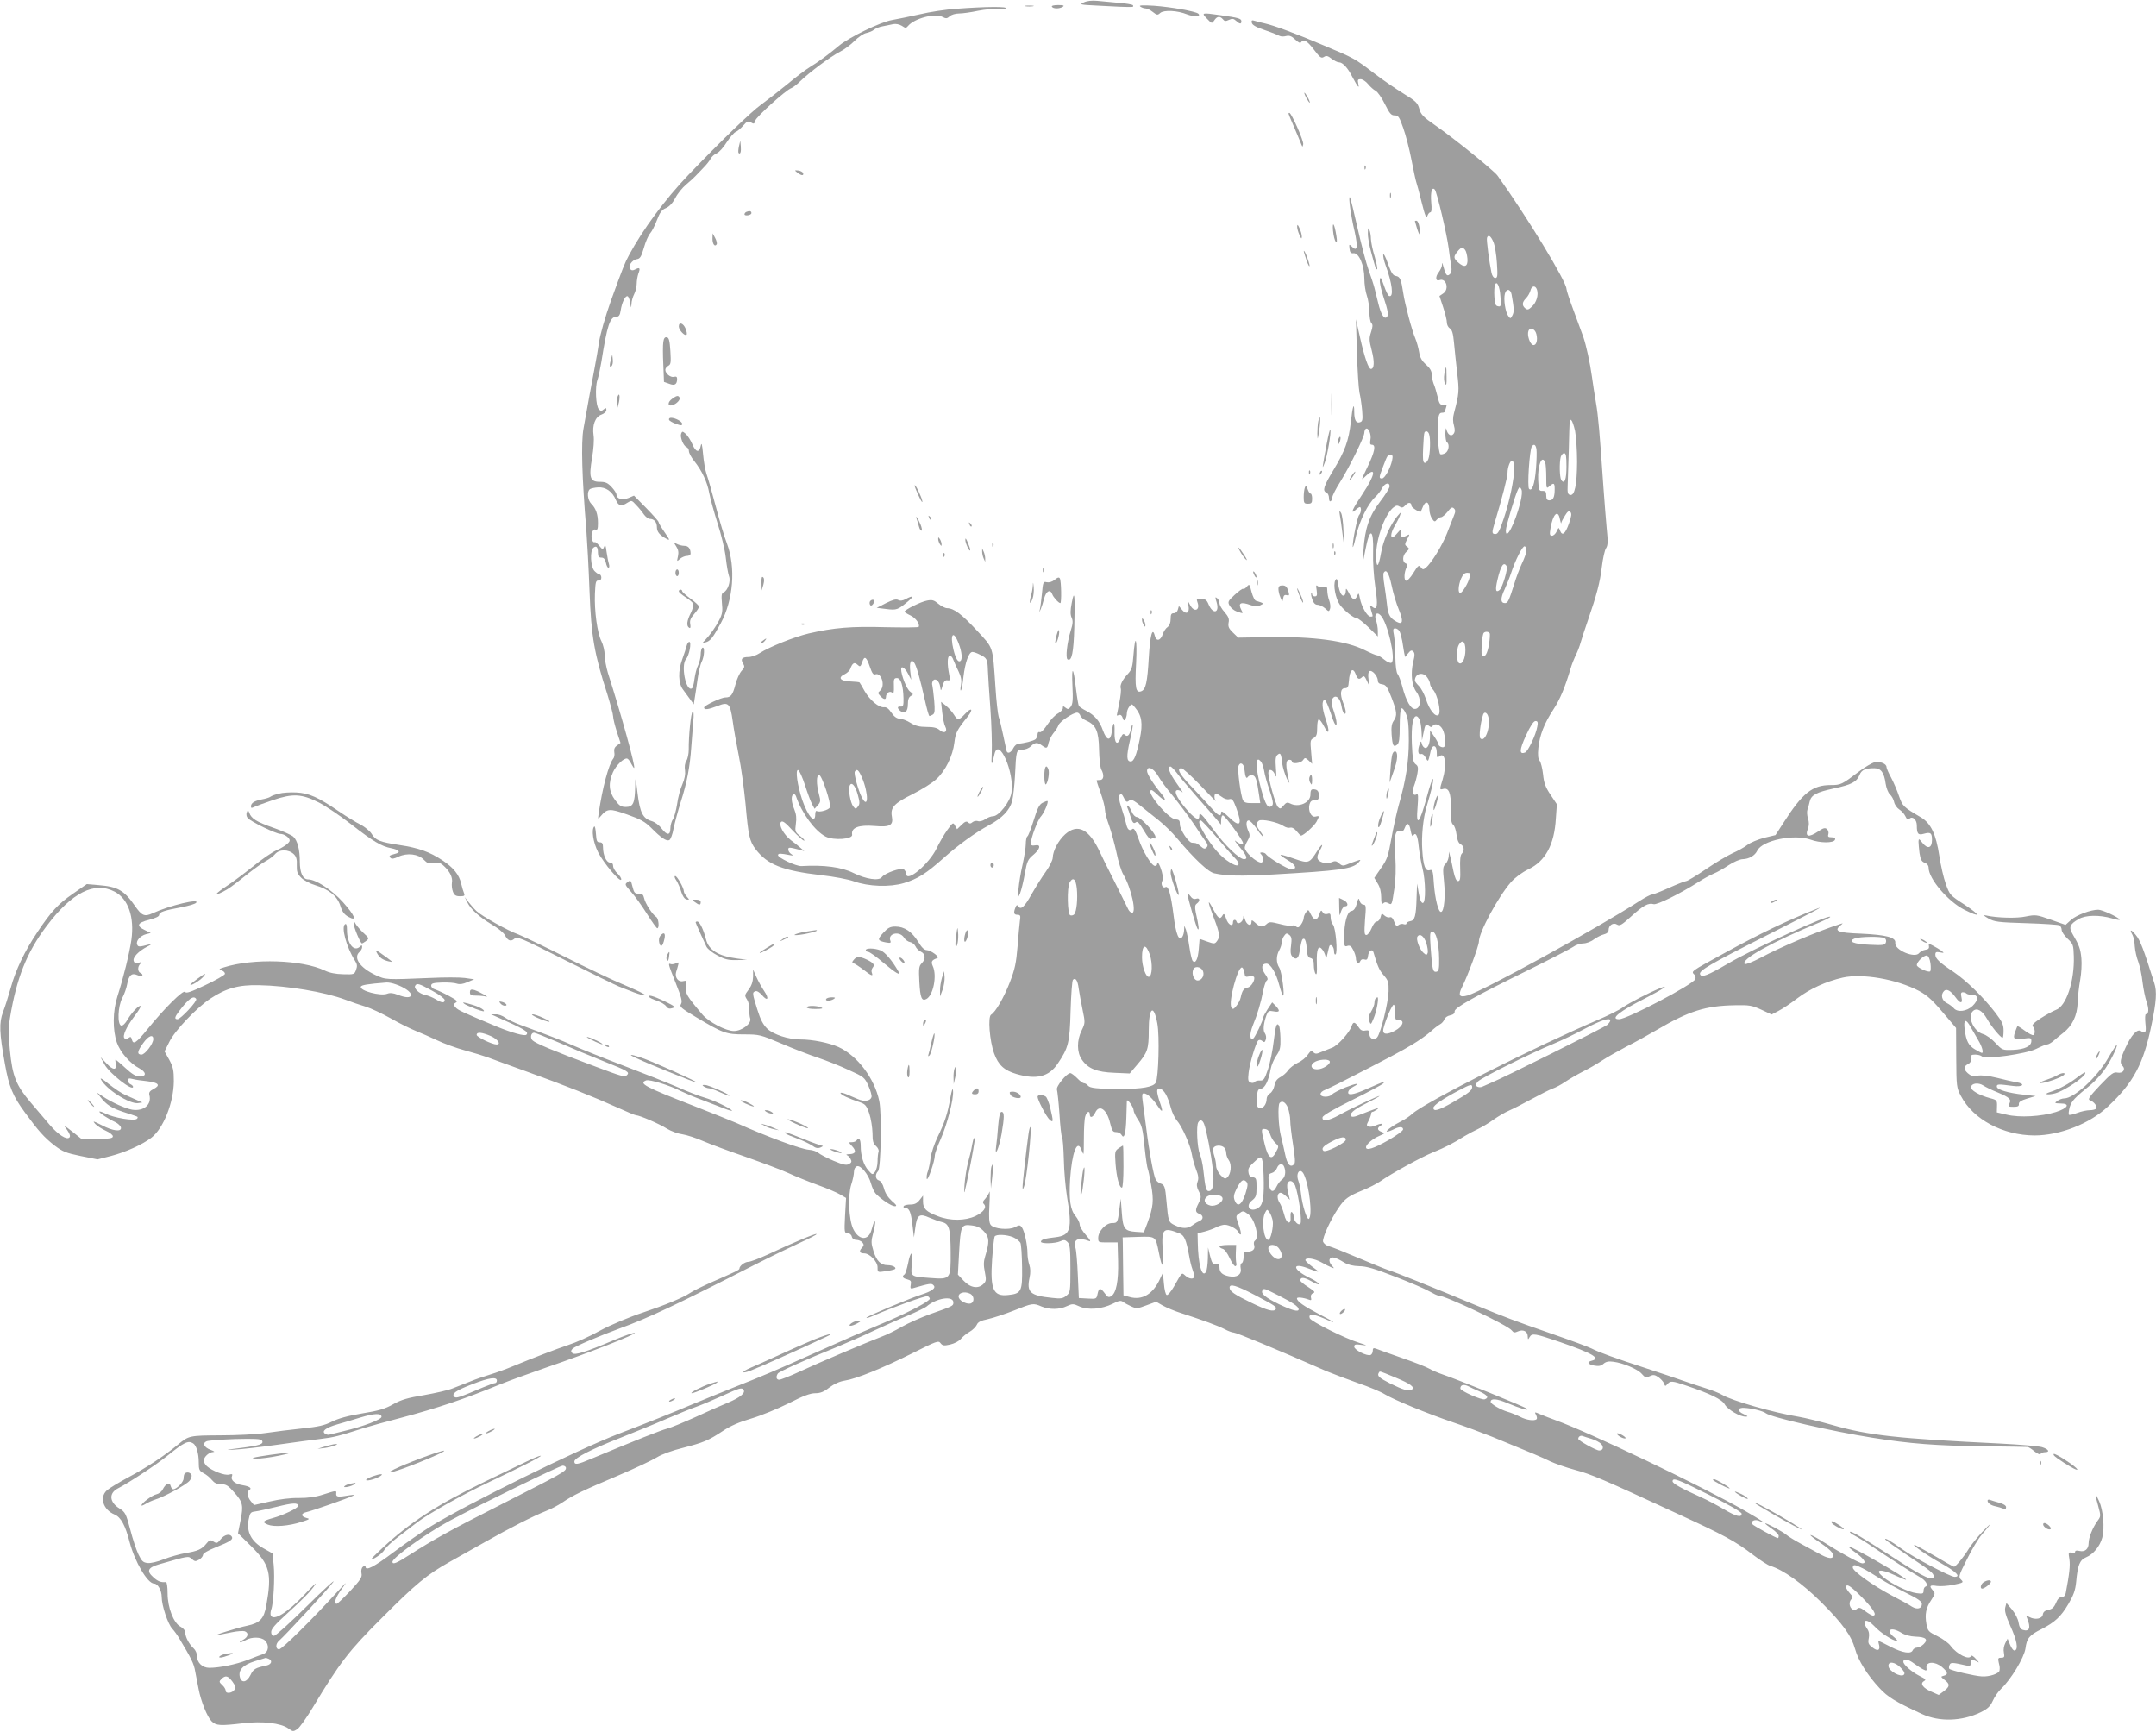 <?xml version="1.0" standalone="no"?>
<!DOCTYPE svg PUBLIC "-//W3C//DTD SVG 20010904//EN"
 "http://www.w3.org/TR/2001/REC-SVG-20010904/DTD/svg10.dtd">
<svg version="1.0" xmlns="http://www.w3.org/2000/svg"
 width="1280pt" height="1028pt" viewBox="0 0 1280 1028"
 preserveAspectRatio="xMidYMid meet">
<g transform="translate(0,1028) scale(0.1,-0.1)"
fill="#9e9e9e" stroke="none">
<path d="M6435 10266 c-28 -13 -24 -14 75 -19 99 -6 195 -10 213 -8 5 1 6 5 3
10 -3 4 -41 11 -83 14 -43 4 -100 9 -128 12 -32 3 -61 0 -80 -9z"/>
<path d="M6088 10243 c12 -2 32 -2 45 0 12 2 2 4 -23 4 -25 0 -35 -2 -22 -4z"/>
<path d="M6245 10240 c8 -13 45 -13 65 0 11 7 3 10 -28 10 -26 0 -41 -4 -37
-10z"/>
<path d="M6770 10241 c8 -6 22 -11 31 -11 9 0 28 -9 43 -21 24 -19 29 -20 44
-6 22 19 102 15 159 -8 41 -16 87 -14 67 4 -16 14 -165 40 -264 47 -68 4 -91
3 -80 -5z"/>
<path d="M5680 10228 c-63 -4 -162 -19 -220 -33 -58 -13 -132 -28 -165 -34
-66 -11 -256 -103 -315 -153 -57 -48 -122 -96 -170 -125 -25 -15 -86 -61 -136
-103 -50 -41 -120 -95 -154 -120 -58 -41 -240 -217 -431 -416 -139 -145 -272
-325 -355 -479 -25 -46 -37 -77 -107 -270 -35 -99 -65 -203 -72 -255 -3 -25
-15 -90 -25 -145 -19 -100 -40 -212 -66 -360 -15 -82 -9 -291 17 -600 5 -66
14 -230 19 -365 10 -268 28 -371 106 -612 18 -59 34 -118 34 -130 0 -13 10
-53 22 -91 l22 -67 -21 -15 c-14 -10 -19 -22 -16 -40 3 -14 0 -31 -6 -38 -27
-33 -65 -175 -87 -327 -5 -35 -5 -35 13 -14 38 45 53 46 157 9 79 -28 105 -42
143 -80 57 -58 89 -79 106 -72 8 3 20 34 26 69 7 34 26 105 42 156 37 114 55
210 63 327 4 50 9 119 12 154 4 39 2 61 -4 57 -10 -6 -24 -145 -23 -226 0 -24
-6 -54 -14 -66 -9 -14 -12 -35 -8 -57 3 -23 -2 -50 -16 -83 -12 -26 -26 -79
-31 -117 -6 -38 -17 -78 -25 -90 -8 -12 -15 -36 -15 -54 0 -43 -20 -43 -53 0
-14 19 -40 38 -58 43 -52 15 -70 50 -84 166 -12 101 -13 102 -14 36 -2 -95
-12 -118 -55 -118 -29 0 -39 7 -65 42 -37 50 -40 101 -12 164 19 42 66 87 85
81 6 -2 17 -16 24 -31 8 -15 15 -26 17 -24 8 9 -76 314 -156 564 -10 33 -19
81 -19 105 0 25 -9 62 -19 82 -25 48 -43 181 -39 282 3 69 5 80 21 79 10 -1
17 5 17 17 0 10 -5 19 -10 19 -6 0 -19 9 -30 20 -24 24 -29 120 -7 139 18 14
27 4 27 -31 0 -21 5 -28 20 -28 15 0 22 -9 27 -30 3 -16 10 -30 15 -30 6 0 7
9 3 23 -4 12 -10 45 -14 72 -5 39 -8 46 -14 30 -8 -19 -9 -19 -29 5 -11 14
-23 24 -27 22 -13 -7 -24 26 -17 52 5 19 12 26 21 22 12 -4 15 4 15 39 0 52
-12 87 -40 115 -22 22 -27 74 -7 87 6 4 28 9 48 10 45 3 85 -25 105 -74 16
-37 33 -41 69 -17 24 15 26 15 52 -14 16 -16 36 -41 46 -56 10 -14 26 -26 35
-26 26 0 42 -20 42 -50 0 -28 18 -48 58 -69 21 -11 19 -6 -12 39 -20 29 -36
56 -36 61 0 5 -33 42 -73 83 l-73 74 -33 -14 c-36 -15 -71 -5 -71 20 0 8 -13
28 -29 45 -23 25 -37 31 -70 31 -58 0 -66 24 -46 142 9 52 13 108 9 133 -9 62
10 111 47 124 16 6 29 17 29 27 0 14 -3 14 -16 4 -12 -11 -18 -11 -29 1 -18
18 -23 134 -8 174 6 17 16 64 23 105 35 221 51 270 90 270 14 0 21 9 25 38 7
45 26 86 40 84 6 -1 13 -18 16 -39 6 -34 6 -35 8 -8 0 17 8 43 16 59 8 15 15
43 15 61 0 19 5 46 10 61 13 33 8 39 -18 25 -15 -8 -23 -7 -31 2 -14 18 12 55
41 59 18 2 26 16 41 68 10 36 27 74 37 85 10 11 28 46 40 78 18 47 29 62 54
72 20 9 39 29 55 59 13 26 42 62 65 81 23 19 48 42 56 51 8 8 29 30 46 48 17
17 37 42 43 54 7 13 23 27 36 32 13 5 40 34 59 65 20 31 44 58 54 62 9 3 29
20 44 37 23 27 30 29 47 19 16 -10 20 -9 25 11 5 22 182 182 214 193 9 3 33
21 52 40 54 53 183 149 237 176 27 14 66 43 87 65 22 22 53 43 69 46 17 4 38
12 46 20 9 7 32 17 51 20 19 4 47 9 63 13 16 3 36 -1 51 -10 22 -15 25 -15 37
-1 37 45 160 77 204 54 21 -11 27 -11 43 3 10 10 35 17 56 17 20 0 71 7 113
16 41 8 92 13 112 10 20 -4 43 -2 51 4 18 12 -121 11 -290 -2z"/>
<path d="M7166 10169 c29 -30 29 -30 43 -10 16 25 34 27 51 7 9 -12 17 -13 36
-4 19 9 28 8 42 -5 23 -21 32 -21 32 -3 0 16 -18 21 -125 36 -112 16 -114 15
-79 -21z"/>
<path d="M7432 10145 c2 -13 26 -27 78 -44 41 -14 80 -30 87 -34 7 -4 24 -5
38 -1 20 5 33 0 55 -21 17 -17 30 -23 34 -16 14 22 36 10 77 -44 35 -46 43
-53 59 -43 14 9 23 7 45 -10 15 -12 35 -22 45 -22 21 0 52 -33 78 -85 33 -62
44 -75 36 -42 -5 23 -3 27 14 27 11 0 31 -13 44 -29 13 -16 33 -34 45 -40 12
-6 37 -42 55 -79 28 -56 37 -67 58 -67 22 0 28 -9 51 -75 15 -42 37 -127 49
-190 12 -63 25 -122 28 -130 3 -8 18 -62 32 -120 20 -80 28 -100 34 -82 4 12
12 22 18 22 7 0 9 20 5 59 -5 60 4 94 21 76 13 -14 72 -266 83 -350 5 -38 11
-86 15 -106 4 -25 1 -39 -10 -48 -16 -14 -24 -2 -39 54 -4 18 -5 18 -6 2 0
-11 -10 -30 -20 -44 -21 -26 -18 -55 5 -46 40 15 60 -54 22 -79 l-22 -15 22
-67 c12 -36 22 -77 22 -91 0 -13 8 -28 17 -34 13 -7 20 -28 25 -83 4 -40 12
-122 19 -181 13 -108 12 -122 -19 -240 -7 -25 -7 -50 0 -73 7 -25 6 -39 -3
-50 -14 -18 -36 -3 -42 29 -2 12 -5 1 -6 -25 0 -26 4 -50 9 -53 18 -11 11 -54
-10 -65 -11 -6 -24 -9 -29 -6 -11 7 -20 140 -14 199 5 37 9 47 24 47 11 0 19
4 19 9 0 5 3 17 6 25 5 12 1 16 -16 14 -20 -3 -25 4 -35 47 -7 28 -17 63 -24
78 -6 16 -11 41 -11 56 0 18 -11 37 -34 57 -25 22 -36 42 -41 75 -4 24 -14 60
-22 79 -21 49 -62 204 -72 270 -12 81 -19 98 -44 102 -17 2 -27 18 -47 73 -13
39 -26 63 -28 54 -1 -9 4 -36 13 -60 41 -111 51 -196 22 -186 -6 2 -20 30 -31
63 -17 48 -21 54 -24 32 -2 -14 8 -60 22 -102 27 -81 32 -111 17 -120 -15 -10
-33 21 -48 82 -8 31 -18 73 -23 93 -5 20 -21 68 -35 107 -14 39 -43 150 -65
247 -22 98 -42 180 -46 184 -10 10 5 -106 28 -202 21 -94 16 -124 -16 -91 -17
16 -17 15 -14 -12 2 -22 8 -29 24 -27 32 3 64 -72 64 -150 0 -34 7 -80 15
-102 8 -22 14 -65 15 -96 0 -30 5 -60 12 -67 9 -9 8 -21 -2 -53 -12 -36 -12
-49 4 -110 17 -66 15 -109 -5 -109 -14 0 -37 65 -64 184 l-25 111 6 -195 c3
-107 10 -215 15 -240 6 -25 13 -73 16 -107 4 -53 3 -64 -12 -69 -23 -9 -35 12
-35 60 0 63 -10 36 -20 -58 -13 -113 -35 -173 -104 -287 -58 -96 -66 -123 -41
-133 8 -3 15 -17 15 -31 0 -15 4 -24 10 -20 6 3 10 14 10 23 0 10 21 51 47 92
57 92 143 267 143 291 0 10 4 20 9 24 16 9 34 -35 27 -66 -4 -22 -2 -29 9 -29
25 0 17 -42 -26 -131 -40 -83 -40 -84 -12 -56 67 63 57 7 -17 -104 -60 -89
-77 -127 -42 -96 10 10 22 17 25 17 11 0 8 -35 -4 -47 -10 -10 -39 -151 -38
-188 1 -11 10 18 20 65 21 90 70 189 114 230 15 14 33 37 41 53 16 30 44 37
44 10 0 -9 -25 -50 -56 -90 -65 -85 -91 -160 -99 -288 l-5 -80 16 80 c26 137
50 130 46 -13 -2 -55 4 -145 13 -206 17 -113 12 -143 -19 -117 -13 11 -14 8
-6 -21 12 -41 13 -38 -4 -38 -19 0 -53 60 -62 107 -7 35 -8 36 -17 15 -13 -29
-28 -24 -49 19 -15 28 -18 30 -18 12 0 -12 -4 -24 -9 -27 -14 -9 -28 16 -36
63 -6 36 -9 41 -17 27 -15 -26 1 -110 27 -146 26 -36 83 -80 101 -80 7 0 38
-24 69 -54 l55 -54 0 33 c0 19 -5 46 -10 61 -14 35 3 56 26 32 42 -41 93 -265
65 -282 -6 -4 -25 4 -42 18 -17 14 -36 26 -43 26 -7 0 -40 14 -72 30 -109 56
-304 83 -576 78 l-177 -3 -31 30 c-25 24 -30 36 -26 59 5 22 -1 36 -24 63 -17
18 -30 42 -30 52 0 10 -6 24 -14 30 -12 10 -13 7 -3 -24 19 -64 -22 -74 -48
-12 -10 25 -20 32 -43 33 -27 1 -30 -1 -23 -20 18 -48 -19 -64 -43 -18 l-15
27 5 -31 c8 -42 -13 -55 -38 -24 l-19 23 -6 -21 c-3 -13 -13 -22 -24 -22 -15
0 -19 -7 -19 -34 0 -22 -7 -40 -18 -48 -11 -7 -23 -26 -29 -43 -13 -39 -39
-44 -47 -9 -14 56 -28 4 -36 -133 -8 -143 -18 -186 -44 -196 -33 -13 -39 18
-31 166 7 147 -5 186 -16 46 -5 -67 -10 -84 -31 -107 -34 -36 -51 -70 -44 -89
3 -8 -1 -47 -9 -86 -8 -40 -15 -73 -15 -74 0 -1 6 0 14 3 9 3 17 -3 21 -17 6
-17 9 -19 16 -8 5 8 9 23 9 35 0 11 6 29 14 39 14 19 15 19 35 -5 40 -48 47
-94 28 -186 -20 -98 -35 -134 -54 -134 -25 0 -26 31 -5 123 12 50 19 93 17 96
-3 2 -8 -10 -11 -28 -8 -36 -21 -48 -37 -32 -8 8 -14 3 -24 -20 -20 -49 -38
-31 -36 36 2 65 -8 66 -16 2 -8 -58 -30 -55 -53 7 -20 57 -49 91 -100 117 -20
10 -39 23 -43 29 -3 5 -11 51 -17 102 -15 131 -27 141 -21 18 4 -83 2 -109
-10 -125 -13 -16 -17 -17 -31 -6 -14 11 -16 11 -16 -3 0 -8 -13 -22 -29 -31
-16 -8 -44 -37 -62 -65 -20 -30 -38 -49 -46 -46 -8 3 -13 -2 -13 -13 0 -10 -6
-23 -12 -29 -13 -10 -70 -25 -101 -26 -10 -1 -23 -12 -30 -25 -14 -29 -35 -38
-41 -19 -2 7 -11 49 -20 93 -9 44 -21 94 -27 110 -5 17 -14 95 -19 175 -17
250 -10 229 -111 338 -89 96 -135 131 -176 132 -12 0 -35 12 -52 26 -26 22
-37 25 -67 19 -36 -6 -134 -55 -134 -66 0 -3 16 -13 35 -22 32 -15 58 -52 49
-68 -2 -4 -90 -4 -196 -2 -204 6 -308 -3 -456 -37 -88 -21 -235 -80 -292 -117
-19 -13 -49 -23 -67 -23 -38 0 -48 -12 -31 -39 10 -17 9 -24 -9 -43 -12 -13
-29 -50 -37 -82 -16 -61 -27 -76 -59 -76 -26 0 -127 -48 -127 -60 0 -15 24
-12 79 9 66 27 76 17 91 -89 6 -47 23 -139 36 -205 14 -66 31 -194 40 -285 17
-193 24 -224 61 -272 70 -91 159 -126 389 -153 74 -8 161 -25 192 -36 88 -32
214 -36 298 -11 83 25 134 58 234 147 88 79 192 154 272 197 77 41 123 89 137
143 6 25 14 93 17 152 7 150 8 153 44 153 17 0 39 9 50 20 24 24 39 25 66 5
27 -20 32 -19 39 15 4 17 17 43 29 58 13 15 26 36 30 47 6 21 86 75 111 75 7
0 16 -8 19 -18 3 -9 19 -23 36 -30 57 -25 73 -63 75 -171 1 -53 7 -106 13
-118 19 -34 15 -63 -8 -63 -11 0 -20 -1 -20 -3 0 -2 11 -36 25 -75 14 -39 25
-84 25 -98 0 -15 11 -58 25 -95 13 -38 33 -111 44 -162 10 -50 28 -108 40
-128 48 -80 82 -238 49 -227 -6 2 -15 11 -19 19 -23 48 -104 210 -119 239 -10
19 -32 64 -49 100 -64 139 -132 174 -207 108 -40 -36 -73 -98 -74 -139 0 -14
-18 -50 -39 -80 -22 -30 -60 -91 -86 -136 -44 -79 -65 -97 -81 -71 -5 8 -10 6
-15 -8 -13 -32 -10 -44 11 -44 18 0 20 -5 15 -37 -3 -21 -9 -90 -14 -153 -8
-95 -15 -131 -45 -209 -36 -93 -86 -179 -112 -194 -20 -12 -9 -155 18 -230 25
-69 60 -101 132 -122 120 -35 193 -17 246 62 63 93 71 123 76 313 3 96 9 179
14 184 15 15 28 -3 34 -51 4 -27 14 -83 23 -126 16 -77 16 -79 -5 -123 -30
-60 -29 -131 1 -174 36 -53 88 -74 193 -78 l91 -4 46 54 c60 70 67 91 67 201
0 138 29 161 51 42 14 -73 7 -321 -9 -351 -14 -26 -80 -38 -209 -38 -145 1
-181 5 -194 20 -6 8 -17 14 -23 14 -7 0 -25 13 -41 30 -16 16 -34 30 -41 30
-21 0 -86 -80 -79 -98 3 -10 10 -74 15 -144 4 -70 11 -132 15 -139 5 -6 9 -66
11 -133 1 -66 10 -166 19 -221 32 -191 21 -228 -68 -239 -64 -7 -87 -14 -87
-27 0 -13 85 -11 115 3 21 10 29 9 43 -5 14 -15 17 -39 17 -158 0 -137 -1
-141 -24 -160 -20 -17 -34 -19 -85 -13 -129 13 -152 33 -134 118 7 32 6 56 -1
78 -6 17 -11 48 -11 69 0 50 -18 132 -33 153 -11 15 -15 16 -41 2 -36 -19
-125 -11 -144 13 -10 12 -12 42 -8 116 3 55 3 91 0 80 -3 -11 -15 -29 -25 -41
-14 -14 -16 -23 -8 -31 19 -19 0 -47 -49 -71 -62 -29 -151 -30 -224 -1 -71 27
-88 45 -88 87 l0 35 -21 -27 c-15 -19 -30 -26 -54 -26 -19 0 -37 -4 -40 -10
-3 -5 0 -10 8 -10 25 0 35 -23 44 -100 l9 -75 8 57 c10 77 24 87 84 60 26 -11
59 -23 74 -26 43 -10 51 -38 52 -179 1 -161 0 -162 -121 -153 -119 9 -117 7
-109 83 8 80 -8 83 -23 3 -7 -33 -16 -62 -21 -65 -17 -11 -11 -23 16 -29 22
-6 25 -11 21 -32 -4 -20 -1 -25 12 -21 101 29 111 31 123 18 17 -16 -7 -35
-76 -57 -72 -24 -309 -123 -321 -135 -5 -6 13 -1 40 11 117 51 310 120 322
116 7 -3 13 -10 13 -15 0 -14 -114 -75 -242 -130 -62 -27 -158 -68 -213 -91
-55 -24 -190 -84 -300 -133 -110 -50 -276 -121 -370 -157 -93 -37 -219 -89
-280 -114 -118 -50 -280 -115 -440 -176 -242 -93 -904 -419 -1117 -550 -49
-30 -147 -98 -219 -152 -121 -91 -169 -115 -169 -87 0 8 -4 8 -15 -1 -9 -7
-12 -22 -9 -39 5 -23 -5 -38 -66 -104 -40 -42 -76 -77 -81 -77 -20 0 -7 38 31
90 35 47 30 44 -32 -24 -152 -166 -324 -336 -341 -336 -22 0 -22 33 0 51 34
29 299 315 322 349 13 19 -57 -45 -155 -142 -99 -98 -187 -178 -197 -178 -11
0 -17 8 -17 23 0 17 25 46 88 103 101 92 146 137 174 179 11 17 -17 -10 -62
-58 -104 -111 -189 -163 -203 -124 -2 6 -1 21 3 32 14 37 22 191 15 264 l-7
70 -55 31 c-71 40 -101 98 -87 169 8 41 12 46 39 49 17 2 75 15 129 28 96 24
126 25 126 5 0 -13 -88 -55 -150 -72 -61 -17 -66 -24 -30 -39 37 -15 122 -9
200 16 47 15 52 18 31 23 -37 10 -36 28 1 36 34 8 238 79 273 96 14 7 9 7 -20
3 -69 -12 -80 -10 -79 9 2 21 3 21 -76 -4 -45 -15 -89 -21 -145 -21 -49 1
-116 -7 -174 -21 l-93 -21 -19 23 c-21 25 -25 56 -9 66 18 11 2 22 -39 29 -46
7 -73 30 -64 53 5 13 2 15 -17 10 -26 -7 -101 22 -132 50 -10 9 -18 24 -18 33
0 22 31 50 56 51 12 0 5 5 -16 13 -39 14 -50 40 -23 51 10 4 86 10 169 13 113
3 153 1 159 -8 13 -22 -10 -30 -126 -45 -90 -11 -98 -14 -39 -10 41 2 156 15
255 29 99 14 216 30 260 35 76 9 104 16 254 64 35 11 137 39 225 62 211 56
375 111 586 198 47 19 173 65 280 102 240 82 537 199 518 203 -8 2 -62 -17
-119 -41 -174 -74 -237 -93 -251 -79 -10 10 -9 15 2 27 15 14 158 75 280 120
164 59 340 142 790 372 96 49 222 110 279 136 57 26 102 49 99 52 -5 5 -137
-50 -288 -121 -52 -24 -105 -44 -117 -44 -21 0 -53 -24 -53 -40 0 -8 -16 -16
-163 -80 -54 -24 -114 -53 -132 -66 -40 -27 -152 -73 -275 -114 -82 -27 -194
-74 -255 -107 -68 -38 -143 -71 -195 -88 -58 -19 -207 -76 -325 -125 -38 -16
-99 -38 -135 -49 -36 -11 -90 -29 -120 -42 -30 -12 -76 -30 -102 -40 -26 -11
-102 -28 -169 -40 -97 -16 -136 -27 -184 -54 -49 -28 -87 -39 -186 -55 -85
-14 -141 -30 -179 -49 -44 -22 -79 -30 -175 -40 -66 -7 -164 -19 -217 -27 -54
-8 -175 -14 -270 -14 -183 -1 -187 -2 -249 -53 -79 -66 -191 -140 -293 -194
-60 -32 -119 -68 -132 -80 -45 -42 -21 -115 46 -143 38 -16 64 -64 90 -165 30
-115 106 -245 145 -245 22 0 45 -41 45 -80 0 -50 37 -160 62 -187 12 -13 31
-39 42 -58 72 -120 87 -149 95 -197 6 -29 14 -75 20 -103 14 -74 51 -166 77
-192 27 -27 52 -28 188 -12 113 14 224 1 268 -31 26 -19 29 -20 53 -4 13 8 54
66 91 127 162 269 214 337 412 534 200 201 268 257 402 332 47 26 141 79 210
118 144 82 288 155 362 184 29 11 72 34 96 50 63 43 123 72 331 160 101 43
205 92 232 109 27 17 93 41 151 55 127 33 153 44 238 100 48 32 99 54 171 75
57 17 157 58 221 90 86 44 128 60 158 60 30 0 51 8 84 34 29 22 61 36 92 41
67 10 222 73 402 163 143 72 154 76 166 59 12 -15 20 -16 57 -8 25 6 53 20 64
34 11 13 34 32 52 42 17 10 36 28 42 41 7 17 24 25 67 34 31 7 101 30 154 51
110 44 114 45 163 24 48 -20 108 -19 151 2 33 15 38 15 75 -2 51 -23 132 -16
197 16 37 19 48 21 62 11 9 -7 31 -19 49 -27 30 -14 37 -13 90 7 l57 21 40
-23 c22 -12 71 -33 110 -45 126 -41 214 -73 255 -94 22 -12 47 -21 56 -21 15
0 259 -101 550 -229 39 -16 123 -48 188 -71 65 -22 136 -52 158 -66 54 -33
253 -115 409 -168 69 -23 172 -62 230 -85 222 -91 297 -122 345 -146 28 -13
93 -36 145 -50 97 -26 163 -54 606 -259 281 -129 346 -164 454 -247 41 -31 86
-60 100 -64 75 -22 189 -103 301 -214 129 -129 180 -199 203 -281 18 -66 73
-154 144 -230 49 -53 92 -80 252 -154 103 -48 237 -44 349 10 42 21 57 35 72
68 10 23 32 55 49 71 59 56 137 185 145 240 8 61 23 79 96 115 79 41 114 73
159 149 31 53 41 81 46 131 9 100 21 130 59 146 43 18 82 65 96 117 15 56 6
162 -19 217 -25 56 -27 47 -5 -30 16 -59 16 -61 -5 -89 -28 -39 -52 -98 -52
-131 0 -35 -22 -54 -55 -46 -16 4 -25 2 -25 -5 0 -7 -9 -9 -20 -6 -20 5 -21 2
-14 -39 5 -37 1 -81 -22 -201 -3 -15 -12 -23 -24 -23 -13 0 -25 -12 -34 -35
-11 -26 -23 -37 -45 -41 -21 -4 -31 -13 -33 -28 -4 -25 -45 -33 -79 -15 -20
10 -21 9 -14 -7 23 -56 14 -81 -25 -69 -14 4 -22 18 -26 44 -3 21 -20 54 -39
77 l-33 39 -7 -27 c-5 -19 3 -48 30 -109 39 -85 49 -139 27 -146 -7 -3 -19 11
-28 33 l-15 37 -14 -27 c-8 -16 -12 -39 -8 -56 5 -26 2 -30 -16 -30 -18 0 -20
-4 -15 -27 7 -29 7 -31 5 -49 -2 -18 -60 -38 -105 -35 -41 2 -183 35 -193 45
-3 3 -3 13 1 22 6 17 16 17 99 -2 23 -5 27 -3 27 15 0 24 3 25 33 10 20 -11
20 -10 -3 15 -13 15 -26 22 -28 17 -9 -28 -84 9 -121 59 -12 17 -48 43 -79 58
-53 26 -57 30 -65 72 -10 58 -3 96 29 143 23 36 24 40 10 56 -25 27 -19 34 22
27 21 -3 66 0 100 7 59 12 61 14 45 30 -17 16 -15 23 35 122 28 57 68 124 89
147 61 71 62 78 1 14 -31 -34 -67 -78 -80 -100 -27 -45 -77 -106 -87 -106 -4
0 -56 29 -116 65 -61 35 -114 65 -120 65 -15 0 82 -67 155 -107 93 -52 125
-83 84 -83 -25 0 -243 115 -309 163 -69 50 -111 74 -101 58 4 -6 62 -47 129
-92 139 -93 157 -107 157 -126 0 -32 -58 -6 -221 100 -206 133 -269 171 -276
164 -3 -3 10 -13 29 -23 18 -9 65 -38 103 -64 90 -61 244 -160 284 -182 34
-19 52 -49 33 -56 -7 -2 -12 -13 -12 -24 0 -18 -5 -20 -41 -15 -49 6 -150 55
-199 96 -53 45 -18 51 66 12 37 -17 68 -30 70 -28 8 8 -318 197 -340 197 -6 0
13 -17 42 -37 50 -37 66 -63 38 -63 -14 0 -127 61 -211 115 -107 68 -134 72
-35 5 69 -47 91 -77 64 -87 -10 -4 -34 3 -58 16 -23 13 -75 41 -116 63 -41 22
-84 48 -95 58 -20 18 -125 74 -125 67 0 -3 18 -17 40 -32 22 -15 40 -34 40
-41 0 -8 -2 -14 -5 -14 -11 0 -146 74 -152 83 -11 18 15 31 42 19 55 -25 19 0
-89 62 -254 145 -916 462 -1121 536 -27 10 -67 25 -88 34 -37 16 -38 16 -28
-2 6 -11 7 -22 4 -26 -13 -12 -60 -6 -98 14 -22 11 -56 25 -75 30 -41 12 -100
46 -100 59 0 22 36 19 98 -7 75 -32 133 -49 117 -34 -11 11 -410 173 -499 203
-32 11 -68 27 -81 35 -13 8 -85 37 -161 63 -77 27 -147 52 -156 56 -14 5 -18
2 -18 -13 0 -11 -6 -22 -13 -25 -22 -8 -97 30 -97 49 0 14 7 16 43 11 38 -5
37 -4 -16 13 -84 26 -283 126 -291 145 -10 27 19 27 79 1 89 -40 80 -30 -23
23 -93 49 -132 76 -132 94 0 9 38 5 72 -8 13 -5 15 -2 11 13 -3 12 2 22 13 26
14 5 8 12 -29 36 -26 16 -47 34 -47 39 0 22 22 20 65 -4 25 -15 45 -22 45 -17
0 6 -24 22 -53 36 -104 49 -112 97 -8 56 69 -27 72 -25 23 10 -23 17 -42 35
-42 40 0 18 54 10 95 -13 22 -13 49 -26 59 -30 19 -8 19 -7 2 12 -10 11 -16
27 -12 36 7 19 33 14 86 -19 24 -14 53 -21 90 -22 42 0 92 -15 215 -63 88 -34
179 -73 202 -87 23 -13 46 -24 52 -24 41 0 414 -177 436 -207 11 -14 17 -15
37 -6 31 14 58 0 58 -30 1 -20 2 -20 11 -4 15 25 31 22 180 -29 194 -67 245
-97 189 -111 -31 -8 -24 -21 15 -29 27 -5 41 -2 55 11 14 12 30 16 57 12 59
-7 146 -44 170 -72 19 -22 25 -24 47 -14 20 10 30 9 51 -5 14 -10 29 -26 34
-37 6 -19 8 -19 20 -5 18 21 28 20 113 -9 142 -48 212 -82 228 -112 17 -30 91
-74 125 -72 15 0 12 4 -13 15 -40 17 -37 40 4 37 45 -2 112 -19 128 -32 28
-23 390 -107 631 -145 225 -36 383 -48 665 -51 135 -2 250 -3 257 -4 6 0 25
-12 41 -26 19 -15 33 -21 37 -15 3 5 15 10 26 10 32 0 21 18 -18 30 -21 6
-130 15 -243 21 -615 30 -784 48 -1000 110 -74 21 -164 43 -200 49 -149 24
-399 96 -455 130 -16 10 -61 28 -100 40 -38 12 -99 32 -135 45 -36 13 -135 46
-220 74 -178 58 -278 94 -322 117 -18 9 -120 47 -227 84 -231 80 -285 101
-451 169 -259 108 -486 199 -525 211 -22 7 -105 41 -185 75 -80 34 -157 65
-172 68 -15 4 -29 16 -33 26 -6 21 44 132 93 203 36 53 57 68 143 103 35 14
82 38 104 53 67 47 242 143 313 172 72 29 122 55 187 96 22 13 59 33 81 43 23
11 64 35 91 55 27 19 69 44 93 54 25 11 86 42 135 69 50 27 105 55 122 61 18
6 52 24 75 40 24 16 70 43 103 60 33 16 85 46 115 66 30 20 96 57 145 83 50
25 131 70 182 100 191 112 289 143 463 146 85 2 101 -1 156 -26 l62 -29 40 21
c22 11 72 44 111 74 77 58 171 101 271 124 116 26 320 -9 453 -79 55 -30 82
-56 176 -168 l44 -52 1 -177 c1 -171 2 -178 28 -227 73 -139 249 -233 436
-234 150 0 328 69 437 172 151 141 211 253 259 488 28 133 32 195 16 244 -64
203 -84 255 -110 286 -30 36 -39 35 -19 -1 6 -11 12 -41 13 -67 2 -26 11 -67
21 -92 9 -25 21 -79 25 -120 5 -41 16 -94 24 -117 15 -41 13 -73 -4 -73 -5 0
-6 -25 -3 -55 6 -55 1 -63 -27 -45 -22 14 -57 -24 -91 -99 -32 -69 -35 -91
-18 -108 21 -21 2 -46 -29 -40 -24 5 -36 -4 -105 -76 -64 -68 -74 -83 -59 -88
24 -9 45 -36 37 -49 -3 -5 -20 -10 -38 -10 -17 0 -51 -7 -74 -16 -24 -9 -46
-14 -50 -11 -3 4 -1 24 5 46 12 37 28 54 128 135 20 17 53 53 74 80 36 49 84
145 77 153 -2 2 -26 -34 -52 -79 -66 -114 -202 -238 -260 -238 -12 0 -30 -7
-41 -15 -18 -13 -17 -14 19 -15 60 0 45 -28 -28 -51 -86 -27 -216 -34 -290
-16 l-60 14 1 36 c1 35 -1 38 -40 48 -67 18 -118 48 -114 67 4 23 44 27 72 9
13 -9 52 -28 87 -42 71 -30 82 -41 68 -67 -8 -16 -5 -18 25 -18 26 0 33 4 32
17 -1 12 13 21 49 32 l50 15 -70 8 c-93 10 -160 30 -160 48 0 15 5 16 96 4 58
-8 77 12 22 22 -21 3 -74 15 -117 26 -48 12 -93 17 -115 13 -29 -5 -41 -1 -59
15 -26 24 -25 40 4 55 12 6 18 18 16 33 -3 18 1 22 25 22 16 0 34 -5 40 -11
19 -19 262 15 322 45 28 14 57 26 64 26 8 0 25 10 38 21 13 12 39 33 57 47 55
42 84 103 87 180 1 37 8 98 15 136 7 38 10 95 7 127 -5 56 -13 78 -53 146 -23
39 -15 58 36 87 41 25 124 26 197 5 29 -9 50 -12 47 -7 -10 15 -103 58 -127
58 -45 0 -127 -31 -161 -60 l-33 -30 -88 31 c-84 30 -91 30 -147 19 -54 -12
-170 -9 -238 6 -18 4 -14 -1 15 -18 36 -20 57 -23 225 -28 102 -3 191 -9 198
-13 6 -5 12 -17 12 -27 0 -11 16 -34 35 -52 33 -31 35 -37 37 -103 5 -149 -45
-299 -107 -320 -16 -6 -56 -28 -89 -49 -42 -28 -55 -41 -47 -49 13 -13 15 -44
3 -51 -5 -3 -28 9 -51 26 -23 17 -43 29 -44 27 -1 -2 -8 -19 -14 -36 -14 -41
-5 -47 53 -38 40 6 44 4 44 -14 0 -31 -39 -50 -109 -53 -63 -2 -63 -2 -104 41
-22 24 -55 48 -74 53 -57 16 -96 107 -58 138 23 19 53 2 82 -48 25 -45 81
-112 92 -112 4 0 6 19 6 43 0 36 -9 53 -49 106 -69 90 -175 193 -248 242 -84
56 -108 79 -108 102 0 16 5 18 27 14 26 -5 27 -4 8 10 -11 8 -33 21 -48 29
-26 14 -28 14 -25 -3 2 -13 -4 -19 -22 -21 -13 -2 -29 -11 -36 -19 -24 -34
-148 18 -142 60 5 33 -54 48 -205 55 -135 5 -161 15 -121 48 18 15 18 15 -1 9
-134 -43 -353 -136 -472 -200 -48 -25 -90 -42 -95 -37 -26 26 165 132 445 247
37 16 65 30 63 33 -14 13 -452 -187 -606 -277 -123 -72 -159 -86 -167 -64 -8
21 62 62 383 224 282 143 364 186 314 166 -178 -70 -346 -151 -555 -266 -201
-110 -196 -106 -175 -127 6 -6 8 -17 5 -26 -12 -31 -405 -238 -453 -238 -56 0
4 48 153 123 105 54 155 87 90 61 -64 -26 -177 -84 -221 -114 -22 -16 -87 -48
-145 -73 -380 -162 -1030 -491 -1104 -558 -16 -15 -46 -35 -65 -44 -46 -23
-92 -56 -87 -62 3 -2 19 3 36 11 37 20 61 20 61 2 0 -8 -40 -37 -89 -65 -84
-48 -131 -63 -131 -41 0 17 40 51 78 67 35 15 36 16 15 24 -27 10 -29 24 -5
38 23 14 -1 14 -32 0 -14 -7 -32 -9 -40 -6 -14 5 -14 9 -1 34 8 15 15 34 15
41 0 6 4 12 8 12 5 0 17 7 28 15 18 14 2 9 -118 -38 -15 -6 -30 -8 -34 -4 -16
15 10 39 86 77 44 22 80 42 80 44 0 6 -172 -75 -240 -113 -63 -35 -103 -41
-98 -13 2 11 62 46 175 102 95 47 178 91 185 99 16 17 17 17 -100 -34 -81 -36
-117 -40 -106 -12 3 8 16 20 30 27 45 24 17 21 -49 -5 -36 -15 -71 -33 -78
-41 -6 -8 -24 -14 -40 -14 -38 0 -39 27 -1 41 15 6 52 24 82 39 306 156 374
193 435 230 39 23 86 57 107 75 20 19 45 38 56 44 12 6 23 19 27 30 3 10 18
21 34 24 20 4 28 12 27 24 -1 21 116 87 446 249 125 62 241 122 257 133 16 12
43 21 61 21 17 0 45 10 63 24 18 13 44 26 60 30 17 4 27 13 27 25 0 29 28 47
50 33 16 -10 28 -3 85 49 72 65 101 81 133 72 21 -5 158 63 268 133 27 18 67
39 87 48 21 8 61 31 91 51 29 19 66 35 82 35 38 1 73 21 87 51 30 61 219 100
316 65 57 -21 137 -21 145 -1 4 11 -2 15 -20 15 -20 0 -24 4 -19 19 3 10 -1
23 -9 30 -11 9 -22 6 -51 -14 -57 -38 -80 -33 -62 15 8 20 8 39 1 62 -6 18 -7
42 -3 53 4 11 10 32 13 47 9 39 39 55 144 78 103 22 135 38 152 80 12 30 34
40 87 40 40 0 59 -25 68 -92 4 -26 15 -54 25 -63 11 -10 22 -30 25 -45 3 -16
17 -36 31 -45 14 -9 30 -27 36 -40 9 -19 14 -22 25 -14 19 16 43 -7 43 -41 0
-50 8 -59 42 -49 40 11 48 5 48 -37 0 -48 -25 -56 -56 -18 -21 27 -23 27 -24
8 0 -12 3 -42 6 -68 6 -38 12 -50 30 -57 15 -5 24 -17 24 -30 0 -65 115 -200
212 -249 98 -49 99 -35 3 29 -89 57 -90 60 -113 124 -13 36 -30 110 -38 164
-20 132 -50 195 -109 231 -107 63 -109 66 -131 127 -11 33 -32 82 -47 110 -15
27 -27 55 -27 62 0 20 -39 35 -71 28 -16 -4 -57 -28 -90 -53 -104 -79 -110
-82 -170 -82 -109 0 -167 -46 -282 -226 l-46 -71 -67 -16 c-37 -10 -82 -28
-101 -43 -18 -14 -58 -36 -88 -49 -30 -14 -101 -56 -158 -95 -56 -38 -109 -70
-116 -70 -7 0 -53 -18 -102 -40 -49 -22 -95 -40 -102 -40 -8 0 -40 -17 -73
-38 -249 -161 -928 -534 -1021 -561 -49 -14 -58 0 -33 50 32 62 100 246 100
269 0 55 114 266 190 353 26 29 65 58 104 77 101 48 154 146 163 301 l6 85
-38 57 c-30 45 -39 70 -44 121 -4 35 -13 71 -20 80 -10 12 -12 33 -8 76 8 76
35 146 89 228 40 61 69 131 102 242 7 25 21 60 30 79 10 18 24 54 31 80 7 25
27 84 43 131 51 148 71 222 82 315 6 50 17 100 25 111 11 17 12 40 4 115 -5
52 -13 159 -19 239 -23 334 -31 429 -45 510 -8 47 -19 117 -24 155 -11 81 -34
185 -51 235 -7 19 -32 88 -56 152 -24 64 -44 124 -44 133 0 43 -232 425 -409
672 -20 29 -260 223 -370 299 -72 50 -86 65 -95 99 -10 35 -21 45 -91 88 -44
27 -124 81 -177 122 -117 89 -117 89 -298 165 -159 68 -296 119 -350 131 -19
4 -46 11 -59 15 -19 6 -22 4 -19 -11z m1434 -1301 c9 -21 18 -77 21 -125 5
-77 4 -89 -10 -89 -9 0 -18 12 -22 30 -13 60 -31 197 -27 208 7 22 23 12 38
-24z m-168 -47 c6 -7 12 -30 14 -52 4 -49 -18 -57 -57 -21 -27 25 -27 34 3 69
18 20 26 21 40 4z m210 -278 c4 -55 3 -61 -14 -57 -15 2 -20 14 -22 57 -2 29
0 61 3 69 11 30 29 -6 33 -69z m217 41 c10 -31 -3 -75 -30 -100 -20 -19 -27
-21 -40 -10 -20 17 -19 36 5 60 11 11 22 31 26 45 7 30 30 33 39 5z m-151 -27
c15 -84 16 -104 5 -125 -11 -21 -12 -21 -25 -3 -17 23 -28 97 -20 130 8 33 33
32 40 -2z m147 -235 c10 -37 0 -70 -19 -66 -19 4 -37 59 -28 83 9 25 39 14 47
-17z m230 -576 c6 -31 12 -114 12 -183 -1 -138 -14 -202 -41 -197 -14 3 -17
14 -15 53 1 28 4 127 7 220 5 194 3 178 15 170 5 -3 15 -31 22 -63z m-867 -18
c10 -25 7 -120 -4 -149 -6 -15 -16 -25 -23 -22 -9 3 -11 27 -8 88 2 46 5 87 8
92 7 12 21 8 27 -9z m638 -92 c2 -15 1 -66 -3 -113 -7 -91 -23 -139 -41 -121
-12 12 3 230 16 251 12 19 24 12 28 -17z m178 -101 c0 -78 -12 -109 -31 -80
-10 16 -12 103 -3 137 4 12 13 22 20 22 11 0 14 -18 14 -79z m-1035 37 c-11
-50 -44 -108 -60 -108 -19 0 -19 5 6 70 26 68 27 70 45 70 12 0 14 -7 9 -32z
m725 -47 c0 -62 -28 -198 -62 -298 -24 -73 -35 -93 -49 -93 -23 0 -23 7 -5 68
43 142 76 270 76 294 0 37 18 81 30 73 5 -3 10 -23 10 -44z m184 33 c3 -9 6
-47 6 -86 0 -68 1 -70 18 -55 27 24 32 21 32 -17 0 -47 -9 -66 -31 -66 -14 0
-19 7 -19 28 0 23 -4 28 -22 28 -21 -1 -23 4 -26 65 -4 88 23 154 42 103z
m-148 -238 c-32 -124 -86 -229 -86 -165 0 24 56 212 72 243 10 18 11 18 20 2
6 -11 4 -38 -6 -80z m-646 -19 c0 -10 51 -42 55 -34 0 1 6 15 13 30 16 38 37
29 38 -15 0 -19 7 -44 16 -57 13 -19 17 -20 28 -6 7 8 18 15 25 15 8 0 25 15
39 32 20 26 28 30 38 20 10 -10 10 -19 -1 -45 -7 -17 -25 -64 -40 -102 -27
-70 -93 -178 -126 -205 -15 -12 -19 -12 -30 3 -11 15 -16 11 -44 -34 -17 -28
-37 -49 -44 -46 -13 4 -11 51 4 80 7 13 6 19 -6 23 -21 9 -19 48 5 69 18 16
18 19 4 30 -15 10 -15 14 0 44 17 32 17 32 -4 21 -27 -14 -39 -6 -33 23 4 21
3 20 -19 -5 -13 -16 -27 -28 -31 -28 -14 0 -7 35 14 69 11 19 25 46 30 60 9
25 9 25 -16 -4 -41 -49 -84 -145 -96 -218 -15 -88 -29 -95 -29 -14 0 98 48
235 99 282 18 15 26 17 40 8 14 -9 21 -7 35 8 17 20 36 18 36 -4z m935 -104
c-22 -62 -40 -77 -53 -43 -8 21 -8 21 -20 -4 -6 -14 -19 -26 -28 -26 -13 0
-15 7 -9 43 14 86 45 116 56 55 4 -18 7 -28 8 -23 0 6 10 25 22 44 15 25 23
31 32 22 9 -9 7 -25 -8 -68z m-253 -164 c-1 -13 -13 -46 -27 -75 -13 -28 -34
-82 -45 -120 -32 -101 -38 -114 -55 -114 -27 0 -28 27 -2 82 13 29 30 71 37
93 26 80 70 167 82 162 7 -2 12 -15 10 -28z m-117 -90 c9 -13 -25 -127 -42
-141 -23 -19 -27 0 -13 59 20 86 37 112 55 82z m-683 -115 c9 -44 28 -108 43
-143 28 -68 24 -92 -13 -72 -39 21 -51 41 -57 98 -3 32 -11 86 -16 120 -6 34
-8 67 -4 73 15 25 31 -1 47 -76z m463 49 c-8 -35 -44 -93 -56 -93 -14 0 -11
46 5 85 11 25 21 35 37 35 18 0 20 -4 14 -27z m-416 -321 c5 -9 12 -35 16 -57
3 -22 9 -52 11 -68 l6 -27 18 22 c14 18 21 20 30 11 10 -9 10 -23 0 -63 -16
-68 -9 -139 19 -177 30 -40 26 -97 -6 -101 -26 -4 -55 45 -78 134 -8 31 -20
63 -27 72 -8 9 -13 47 -14 101 0 47 -4 105 -8 129 -7 35 -6 42 7 42 9 0 21 -8
26 -18z m535 -11 c3 -4 1 -34 -4 -66 -9 -54 -24 -80 -41 -69 -7 4 -2 104 7
132 4 14 30 16 38 3z m-3152 -62 c19 -49 23 -95 9 -103 -13 -9 -27 14 -40 66
-23 95 -1 122 31 37z m3008 -37 c0 -51 -19 -90 -38 -78 -15 9 -16 81 -2 107
20 37 40 23 40 -29z m-2882 -28 c41 -20 45 -27 47 -93 1 -31 8 -135 15 -230 7
-96 10 -213 8 -260 -4 -79 0 -81 16 -8 24 107 120 -108 101 -228 -7 -53 -75
-140 -109 -140 -12 0 -33 -8 -47 -18 -14 -10 -34 -15 -43 -11 -9 3 -23 1 -32
-6 -11 -10 -18 -10 -26 -2 -9 9 -19 6 -39 -14 l-27 -26 -12 21 c-11 21 -13 20
-46 -26 -19 -26 -47 -75 -63 -108 -45 -94 -181 -208 -181 -151 0 7 -6 18 -13
25 -16 13 -114 -21 -132 -46 -17 -23 -93 -12 -168 25 -70 35 -176 49 -309 41
-31 -2 -143 51 -139 66 2 10 15 10 66 0 25 -5 27 -4 13 5 -10 6 -18 18 -18 27
0 15 4 15 70 -2 l25 -7 -22 19 c-11 10 -37 31 -58 46 -44 35 -74 92 -58 108 9
9 26 -4 68 -50 32 -33 62 -61 69 -61 6 0 -4 12 -22 26 -32 25 -33 29 -27 74 5
33 2 58 -9 85 -18 43 -21 81 -6 90 6 3 13 -2 16 -12 34 -100 112 -206 176
-239 47 -24 163 -16 157 12 -7 41 39 59 134 51 90 -8 112 4 102 56 -10 53 13
79 123 133 53 27 117 66 141 89 54 49 98 139 107 217 7 58 15 75 78 153 37 46
25 60 -15 17 -16 -18 -34 -32 -40 -32 -5 0 -17 13 -27 30 -10 16 -31 39 -47
52 l-28 22 7 -64 c4 -35 12 -73 18 -83 16 -30 -6 -45 -33 -21 -16 14 -36 19
-78 19 -42 0 -66 6 -95 24 -22 14 -51 25 -65 25 -17 1 -33 12 -49 36 -16 24
-30 34 -44 32 -30 -3 -83 41 -115 96 -14 26 -28 49 -30 51 -1 2 -26 5 -55 6
-60 2 -76 23 -33 43 14 7 28 20 32 29 13 37 25 45 43 28 16 -15 19 -14 29 15
13 40 25 32 46 -30 12 -35 20 -47 31 -43 37 14 62 -69 29 -97 -14 -12 -14 -15
1 -31 20 -22 34 -24 34 -6 0 22 22 38 36 26 10 -8 12 1 11 38 -2 42 1 48 18
48 23 0 37 -43 39 -120 1 -42 -2 -50 -16 -49 -22 2 -23 -9 -3 -26 26 -21 45
-4 45 39 0 28 5 43 18 50 16 9 15 11 -5 26 -20 14 -53 97 -53 133 0 23 24 7
42 -29 l18 -34 -6 51 c-6 52 5 76 23 51 13 -16 36 -98 63 -219 12 -54 24 -98
28 -98 4 0 13 4 21 9 11 7 12 25 7 85 -4 42 -9 82 -11 89 -3 7 -1 18 4 26 13
20 39 -2 43 -37 4 -26 4 -26 14 8 8 26 16 34 29 32 16 -3 17 1 10 35 -12 60
-11 106 2 110 7 3 18 -8 23 -24 6 -15 20 -47 32 -71 15 -32 18 -52 13 -80 -4
-20 -4 -34 0 -30 4 4 11 40 15 81 10 85 32 147 53 147 8 0 28 -7 45 -16z
m2232 -119 c10 -28 20 -31 38 -13 9 9 15 3 27 -23 l16 -34 -6 41 c-4 28 -2 44
6 50 15 9 49 -30 49 -56 0 -13 9 -20 26 -22 22 -3 30 -14 55 -78 33 -86 35
-107 13 -139 -12 -17 -15 -38 -12 -82 5 -66 11 -77 33 -59 12 10 15 35 15 111
0 56 4 101 10 104 6 4 18 -11 27 -32 13 -29 17 -68 17 -158 0 -128 -18 -239
-60 -385 -13 -47 -33 -137 -44 -200 -18 -102 -25 -122 -61 -173 l-40 -58 20
-33 c14 -22 21 -50 21 -82 0 -36 3 -45 12 -36 8 8 17 8 30 1 22 -12 21 -13 37
92 7 47 9 116 5 181 -8 126 -2 162 27 155 15 -4 23 1 29 19 14 36 27 29 35
-17 5 -26 10 -37 15 -29 15 24 27 0 33 -67 4 -37 14 -94 22 -126 19 -75 21
-207 2 -207 -9 0 -18 21 -24 58 l-10 57 -3 -85 c-3 -108 -10 -134 -38 -138
-12 -2 -22 -8 -22 -14 0 -5 -7 -7 -16 -4 -9 4 -23 1 -31 -5 -11 -10 -16 -6
-26 20 -7 20 -16 30 -26 26 -8 -3 -22 2 -31 10 -16 15 -18 14 -24 -10 -4 -14
-13 -25 -22 -25 -9 0 -22 -17 -31 -40 -9 -22 -23 -40 -31 -40 -12 0 -13 14 -8
90 7 80 6 90 -9 90 -9 0 -20 10 -23 23 -5 19 -8 17 -17 -18 -8 -28 -18 -41
-33 -43 -24 -4 -42 -69 -42 -158 0 -50 2 -55 19 -49 15 5 24 -1 35 -24 9 -17
16 -39 16 -50 0 -26 18 -37 26 -16 4 10 13 13 24 10 15 -5 19 0 22 21 3 29 25
45 32 22 23 -80 35 -108 61 -137 27 -31 30 -41 29 -95 -2 -69 -48 -254 -69
-275 -19 -19 -45 -6 -45 22 0 20 -4 23 -24 20 -18 -4 -29 2 -41 21 -21 31 -31
33 -40 6 -12 -38 -83 -117 -116 -129 -19 -7 -48 -19 -66 -26 -27 -12 -34 -12
-46 -1 -11 12 -16 9 -33 -15 -10 -16 -37 -38 -60 -48 -22 -11 -48 -31 -57 -45
-10 -14 -30 -32 -46 -40 -20 -11 -31 -26 -35 -51 -4 -19 -15 -39 -26 -45 -11
-6 -20 -21 -20 -33 0 -33 -24 -62 -44 -54 -14 5 -16 17 -14 59 3 46 6 53 25
56 23 3 45 48 57 117 4 22 19 57 33 78 23 33 26 48 25 104 -1 36 -5 69 -8 74
-14 23 -21 2 -32 -91 -6 -55 -22 -130 -34 -167 -21 -61 -26 -68 -48 -67 -14 1
-28 -3 -31 -9 -4 -5 -15 -7 -24 -3 -15 5 -17 15 -12 59 6 54 42 175 57 191 6
5 15 4 24 -3 12 -10 16 -8 21 9 4 12 1 27 -5 36 -13 15 -9 59 9 108 10 25 15
28 41 23 37 -8 42 2 15 31 l-22 22 -27 -40 c-14 -22 -26 -44 -26 -49 0 -16
-49 -119 -60 -126 -21 -13 -22 29 -2 78 27 65 49 139 62 208 6 29 15 56 22 60
7 5 4 17 -12 38 -24 35 -21 61 9 61 24 0 57 -55 76 -128 8 -30 18 -58 21 -61
14 -12 -6 142 -21 165 -19 29 -19 71 0 104 8 14 14 34 15 46 0 11 6 29 14 39
12 17 16 17 31 5 13 -11 15 -23 10 -62 -5 -33 -3 -53 5 -63 21 -26 39 -17 45
23 12 72 16 83 28 79 7 -2 13 -26 15 -56 3 -43 7 -54 23 -58 14 -4 19 -14 19
-42 0 -20 5 -43 10 -51 8 -11 10 8 8 62 -3 88 10 114 36 77 9 -13 16 -33 17
-44 1 -11 5 0 10 24 5 24 11 46 13 48 10 11 26 -10 26 -33 0 -14 4 -23 9 -19
14 8 1 157 -15 176 -8 8 -14 28 -14 43 0 22 -3 26 -19 21 -13 -4 -23 0 -29 11
-8 14 -11 11 -20 -16 -13 -37 -31 -36 -51 5 -13 27 -14 27 -27 10 -8 -10 -14
-26 -14 -35 0 -8 -7 -26 -16 -38 -12 -18 -19 -20 -29 -12 -8 7 -19 9 -25 5 -5
-3 -38 1 -71 10 -56 14 -64 14 -79 0 -23 -21 -40 -19 -67 7 -20 18 -23 19 -23
5 0 -30 -29 -18 -39 16 -7 25 -9 27 -10 9 -1 -24 -32 -44 -39 -24 -5 17 -22
15 -22 -3 0 -30 -29 -14 -40 21 -10 30 -14 34 -22 20 -15 -27 -26 -19 -58 42
-33 63 -31 42 7 -58 34 -88 37 -111 19 -135 -14 -19 -16 -19 -59 -4 l-45 16
-5 -60 c-5 -61 -19 -89 -36 -71 -5 5 -14 43 -20 85 -6 41 -15 86 -20 100 l-10
24 -1 -25 c0 -14 -5 -32 -10 -40 -20 -32 -39 12 -53 130 -16 125 -31 175 -48
164 -16 -9 -29 17 -19 36 5 10 4 33 -3 58 -12 41 -27 65 -27 44 0 -7 -6 -12
-13 -12 -20 0 -72 85 -98 162 -18 50 -27 64 -36 57 -17 -15 -30 -4 -38 34 -4
17 -16 60 -28 95 -15 46 -17 66 -9 74 8 8 14 4 23 -15 13 -29 20 -32 35 -17 8
8 27 -2 64 -32 29 -24 79 -63 110 -88 31 -25 80 -72 107 -105 107 -127 187
-202 223 -209 72 -16 160 -17 345 -7 402 23 475 33 510 71 17 19 16 19 -16 8
-19 -6 -44 -16 -56 -21 -18 -8 -27 -6 -43 8 -16 15 -24 16 -45 7 -17 -8 -33
-8 -55 -1 -33 12 -37 30 -15 69 26 46 15 46 -14 0 -48 -76 -51 -77 -138 -47
-42 15 -78 25 -80 23 -3 -2 16 -16 41 -31 50 -29 60 -55 22 -55 -22 0 -138 70
-151 91 -4 5 -14 9 -23 9 -12 0 -13 -3 -4 -12 16 -16 15 -48 -1 -48 -28 0 -96
62 -97 88 0 8 8 27 17 42 14 24 15 34 5 55 -16 35 -15 65 1 65 8 0 29 -22 48
-49 18 -28 35 -48 37 -46 3 2 -5 16 -17 31 -24 31 -26 47 -8 62 15 13 114 -8
147 -31 12 -8 29 -13 39 -10 12 3 26 -5 39 -21 11 -14 23 -26 26 -26 15 0 78
57 92 82 18 35 18 37 -6 31 -25 -7 -45 34 -36 71 5 19 13 26 31 26 21 0 25 5
25 29 0 20 -6 30 -19 34 -25 6 -31 0 -31 -29 0 -49 -71 -80 -121 -53 -16 8
-23 6 -39 -13 -17 -20 -20 -21 -33 -8 -15 15 -57 166 -57 202 0 28 27 21 39
-9 9 -23 10 -16 6 38 -4 52 -2 69 10 79 17 14 21 8 28 -55 3 -22 15 -60 26
-85 12 -25 19 -34 15 -20 -23 98 -23 130 2 130 8 0 14 -4 14 -10 0 -17 52 -11
65 7 12 17 14 17 34 -1 l21 -20 -6 71 c-6 66 -5 72 15 82 17 10 21 21 21 61 0
28 4 50 10 50 5 0 19 -19 31 -42 30 -59 35 -32 9 45 -22 64 -24 112 -5 112 6
0 21 -36 36 -80 15 -49 28 -75 33 -67 4 7 -2 39 -13 73 -16 45 -19 65 -11 80
17 30 46 8 54 -40 3 -22 11 -43 16 -46 15 -9 12 19 -6 64 -20 51 -16 86 11 86
16 0 21 8 23 40 5 70 24 88 42 40z m424 -17 c9 -12 16 -29 16 -37 0 -8 8 -24
18 -35 27 -30 49 -133 33 -149 -18 -17 -55 28 -76 95 -10 29 -28 63 -41 76
-13 13 -24 27 -24 32 0 43 49 55 74 18z m362 -233 c15 -61 -20 -155 -47 -128
-10 10 0 91 16 141 7 20 24 13 31 -13z m-405 -26 c4 -13 8 -44 9 -69 l2 -45 9
44 c10 52 14 57 33 42 10 -8 16 -9 21 -1 12 20 45 10 60 -20 15 -29 20 -91 9
-103 -8 -8 -34 3 -34 15 0 5 -11 26 -25 46 l-25 37 0 -30 c0 -46 -11 -75 -27
-75 -8 0 -17 10 -21 22 -5 21 -6 21 -13 2 -14 -34 -11 -67 6 -60 9 3 20 -4 29
-21 15 -29 15 -28 30 40 10 41 36 35 36 -9 0 -32 2 -35 16 -23 34 28 45 -50
19 -137 -19 -62 -19 -63 3 -57 34 9 47 -24 46 -116 -1 -65 2 -88 13 -96 8 -6
17 -32 20 -58 4 -33 12 -51 24 -58 22 -11 25 -39 7 -57 -8 -8 -11 -38 -9 -87
2 -61 0 -75 -13 -75 -10 0 -18 18 -27 58 -6 31 -15 71 -19 87 l-8 30 -1 -27
c-1 -16 -9 -36 -19 -46 -16 -16 -17 -27 -9 -105 9 -86 1 -176 -17 -180 -16 -4
-36 75 -43 165 -5 79 -8 88 -24 83 -27 -9 -39 24 -45 118 -6 82 5 190 25 257
32 109 41 147 39 165 -2 11 -19 -38 -38 -109 -42 -156 -65 -180 -54 -56 5 65
4 81 -6 75 -21 -13 -30 16 -15 50 7 18 16 51 20 74 6 34 4 45 -11 55 -14 11
-18 33 -22 122 -4 111 7 169 30 162 7 -3 15 -15 19 -29z m696 -31 c-8 -49 -55
-148 -73 -155 -35 -13 -34 15 5 100 27 59 46 87 57 87 13 0 16 -7 11 -32z
m-1640 -210 c6 -7 14 -31 18 -53 3 -22 18 -75 33 -118 19 -57 23 -80 15 -88
-24 -24 -40 2 -66 98 -36 132 -35 206 0 161z m-99 -44 c5 -46 11 -61 21 -45 5
7 17 11 27 9 19 -3 26 -26 40 -124 l6 -41 -46 0 c-34 -1 -49 3 -56 16 -14 26
-35 185 -27 205 10 26 32 14 35 -20z m-402 -21 c15 -21 69 -85 120 -143 51
-58 104 -118 118 -135 l25 -30 1 28 c0 15 4 27 10 27 12 0 120 -148 120 -165
0 -11 -24 -4 -44 13 -11 9 -1 -6 22 -34 44 -52 52 -74 28 -74 -28 0 -114 82
-181 174 -70 95 -85 110 -85 81 0 -32 -32 -12 -85 52 -53 65 -69 103 -42 103
7 0 19 -6 26 -12 8 -7 -7 16 -33 52 -43 60 -58 100 -37 100 5 0 21 -17 37 -37z
m-111 -18 c14 -25 53 -78 87 -118 33 -40 90 -116 127 -170 36 -54 70 -105 76
-112 6 -10 6 -18 -2 -26 -10 -10 -17 -8 -34 7 -11 10 -26 19 -32 20 -7 0 -16
2 -22 2 -21 4 -69 77 -70 107 0 25 -4 30 -25 31 -45 3 -186 174 -143 174 4 0
22 -14 40 -32 42 -40 53 -31 16 13 -45 54 -83 114 -83 132 0 34 38 18 65 -28z
m252 -57 c54 -57 95 -99 91 -93 -11 13 -10 45 1 45 4 0 19 -9 33 -19 15 -12
33 -18 45 -15 18 5 24 -3 42 -50 39 -105 24 -122 -46 -54 -31 30 -43 37 -43
25 0 -27 -17 -20 -52 20 -18 21 -70 76 -115 124 -79 81 -101 119 -69 119 8 0
59 -46 113 -102z m-2348 2 c15 -47 34 -98 42 -113 l15 -28 19 21 c17 19 18 26
7 66 -16 60 -16 114 1 114 16 0 73 -171 64 -192 -6 -16 -63 -32 -78 -22 -5 3
-9 -6 -9 -20 0 -60 -43 -13 -77 85 -29 86 -43 184 -24 178 7 -3 25 -43 40 -89z
m339 43 c40 -94 38 -193 -2 -115 -21 41 -48 140 -41 152 12 19 23 10 43 -37z
m-26 -98 c13 -47 13 -58 2 -72 -13 -17 -15 -17 -29 1 -16 21 -30 98 -21 121
10 28 33 4 48 -50z m2129 -252 c45 -54 95 -111 111 -127 34 -33 25 -56 -13
-35 -54 28 -99 73 -148 147 -48 74 -63 112 -42 112 5 0 46 -44 92 -97z m-828
-307 c6 -61 -1 -135 -15 -153 -5 -6 -16 -9 -24 -6 -17 6 -20 163 -4 194 20 36
37 22 43 -35z m2138 -298 c7 -24 13 -77 13 -118 1 -62 -2 -75 -16 -78 -21 -4
-25 12 -34 136 -6 89 -5 102 9 102 10 0 21 -15 28 -42z m-63 -26 c7 -23 11
-50 8 -59 -6 -14 -8 -14 -26 2 -23 20 -44 80 -35 95 14 22 39 4 53 -38z m2721
29 c8 -5 11 -16 7 -26 -5 -15 -18 -17 -96 -13 -96 4 -132 20 -89 37 30 12 159
14 178 2z m-4362 -99 c16 -50 14 -124 -5 -130 -18 -6 -42 60 -42 116 0 77 23
84 47 14z m4634 -50 c3 -24 2 -45 -2 -48 -13 -8 -79 24 -79 37 0 20 42 60 60
57 9 -2 17 -19 21 -46z m-4321 -42 c14 -26 -3 -60 -30 -60 -21 0 -37 38 -26
65 8 22 43 18 56 -5z m248 -14 c3 -24 7 -27 27 -22 13 3 26 2 30 -3 9 -16 -17
-60 -38 -63 -22 -3 -33 -19 -41 -59 -3 -15 -15 -37 -26 -50 -16 -20 -21 -22
-29 -9 -20 29 38 245 63 237 6 -2 12 -16 14 -31z m4222 -146 c28 -39 44 -39
35 0 -5 22 -3 30 8 30 7 0 17 -3 21 -7 4 -5 20 -8 34 -8 39 0 40 -30 3 -66
-35 -33 -90 -40 -112 -13 -7 8 -25 22 -41 30 -30 15 -38 50 -16 72 15 15 40 1
68 -38z m-3326 -92 c-2 -39 0 -44 20 -44 38 2 26 -36 -22 -62 -49 -27 -77 -23
-69 11 14 56 53 147 62 143 5 -2 9 -23 9 -48z m1276 -46 c0 -5 -8 -16 -17 -25
-17 -15 -619 -316 -694 -346 -19 -8 -41 -18 -50 -22 -9 -4 -22 -3 -29 1 -12 7
-11 13 5 31 21 22 309 166 450 224 44 18 127 58 185 89 97 51 150 68 150 48z
m2140 -39 c12 -21 32 -56 45 -78 22 -36 33 -75 21 -75 -3 0 -20 9 -39 20 -40
23 -54 50 -63 120 -8 61 7 66 36 13z m-3806 -202 c8 -13 -27 -40 -60 -47 -43
-8 -64 18 -32 40 24 17 83 22 92 7z m846 -154 c0 -20 -24 -38 -116 -91 -84
-48 -114 -56 -114 -32 0 15 58 55 154 105 66 35 76 37 76 18z m-1819 -42 c10
-17 23 -52 30 -80 7 -27 23 -61 35 -75 31 -34 82 -149 90 -202 4 -24 15 -64
25 -90 14 -35 16 -54 9 -72 -7 -18 -5 -33 5 -53 18 -35 18 -41 0 -77 -20 -38
-19 -53 5 -61 25 -8 26 -33 3 -42 -10 -4 -29 -15 -42 -25 -30 -22 -60 -23
-106 -1 -38 18 -39 22 -50 145 -7 82 -11 96 -36 103 -10 4 -23 14 -28 24 -12
22 -39 166 -56 306 -8 61 -17 131 -21 158 -5 37 -4 47 7 47 20 -1 51 -29 82
-75 30 -45 34 -37 12 25 -8 23 -15 51 -15 62 0 29 31 19 51 -17z m-191 -95 c0
-9 12 -35 26 -56 23 -33 29 -58 39 -161 7 -67 16 -126 19 -131 3 -5 12 -48 20
-95 17 -94 13 -131 -22 -227 l-21 -55 -48 3 c-67 5 -76 18 -83 114 l-6 83 -8
-60 c-10 -83 -12 -85 -44 -85 -37 0 -82 -49 -82 -88 0 -27 1 -27 58 -27 l57 0
3 -110 c3 -119 -11 -191 -41 -209 -15 -9 -22 -6 -38 17 -26 35 -35 34 -43 -4
-6 -29 -7 -30 -58 -27 l-53 3 -6 135 c-3 74 -9 147 -14 163 -14 51 15 65 82
40 11 -4 4 9 -19 35 -21 23 -38 52 -38 63 0 12 -11 34 -24 50 -32 37 -40 97
-33 218 11 159 42 242 67 177 5 -14 11 -26 12 -26 2 0 3 44 3 97 0 54 3 110 8
126 8 29 27 37 27 12 0 -24 19 -18 32 10 24 53 70 20 89 -63 11 -44 16 -52 35
-52 13 0 27 -7 32 -16 16 -29 26 5 29 101 1 49 3 95 3 100 1 17 40 -36 40 -55z
m916 15 c7 -19 14 -53 14 -76 0 -23 8 -88 17 -145 12 -77 14 -107 6 -115 -22
-22 -41 -1 -53 58 -7 32 -18 83 -26 113 -14 56 -19 181 -7 193 15 16 35 5 49
-28z m-497 -98 c14 -36 41 -175 51 -265 10 -88 2 -132 -24 -132 -16 0 -20 18
-32 125 -3 33 -13 76 -21 95 -15 37 -22 167 -9 188 11 19 26 14 35 -11z m392
-61 c5 -16 17 -37 28 -48 25 -23 25 -21 5 -59 -25 -48 -45 -34 -65 46 -23 92
-23 97 3 93 14 -2 24 -13 29 -32z m449 -31 c0 -19 -120 -79 -133 -66 -14 14
-1 29 51 56 54 28 82 31 82 10z m-722 -47 c7 -7 12 -21 12 -33 0 -11 7 -31 16
-43 18 -27 12 -83 -11 -102 -11 -10 -19 -6 -40 16 -14 15 -25 39 -25 54 0 15
-5 41 -11 59 -6 17 -8 38 -5 46 7 18 47 20 64 3z m234 -165 c4 -123 -3 -172
-28 -190 -47 -35 -86 5 -41 41 24 19 27 29 27 78 0 51 -2 57 -22 60 -16 2 -24
11 -26 30 -3 25 1 31 53 78 27 24 33 8 37 -97z m122 51 c12 -30 6 -63 -13 -76
-11 -8 -25 -26 -32 -41 -20 -44 -43 -31 -47 26 -3 43 0 49 18 54 12 3 26 16
31 29 10 27 34 32 43 8z m117 -45 c32 -66 53 -249 29 -264 -11 -7 -39 82 -46
150 -3 28 -10 62 -16 77 -17 47 12 80 33 37z m-347 -115 c-22 -67 -47 -83 -64
-39 -8 21 -5 35 11 68 26 51 40 61 58 43 11 -12 10 -23 -5 -72z m295 49 c21
-54 43 -215 31 -227 -13 -13 -40 17 -40 45 0 10 -5 21 -10 24 -6 4 -9 -6 -8
-27 5 -53 -25 -43 -38 13 -7 26 -19 58 -28 71 -17 26 -13 58 7 58 6 0 21 -9
33 -21 l22 -21 -10 41 c-6 22 -8 47 -4 56 9 24 33 17 45 -12z m-431 -75 c5
-24 -42 -52 -73 -44 -34 9 -44 35 -19 53 26 19 88 13 92 -9z m298 -133 c6 -35
-12 -115 -26 -115 -28 0 -42 119 -19 162 11 21 12 21 25 3 8 -10 16 -33 20
-50z m-147 39 c41 -29 70 -141 41 -159 -6 -4 -8 -16 -4 -27 7 -23 -9 -38 -42
-38 -17 0 -21 -6 -21 -32 0 -18 -5 -34 -11 -36 -7 -2 -9 -15 -6 -32 7 -35 -23
-55 -69 -46 -40 8 -57 23 -57 52 0 18 -5 23 -22 21 -18 -2 -23 6 -34 48 l-12
50 -1 -65 c-1 -36 -6 -72 -11 -80 -24 -38 -47 46 -49 177 l-1 52 43 11 c23 6
55 18 70 26 16 8 37 14 48 14 28 0 75 -26 83 -46 4 -9 9 -14 12 -11 4 3 -2 29
-12 57 -18 51 -18 52 1 66 24 18 26 18 54 -2z m-1566 -105 c31 -34 32 -60 6
-146 -10 -32 -10 -55 -2 -94 9 -46 8 -54 -8 -70 -31 -31 -77 -24 -117 18 l-35
37 7 130 c9 162 13 170 75 162 34 -4 53 -14 74 -37z m1159 -10 c29 -12 40 -37
57 -129 5 -30 14 -68 20 -83 6 -16 11 -35 11 -43 0 -19 -29 -18 -53 4 -22 19
-17 24 -68 -66 -17 -29 -36 -52 -42 -49 -7 2 -14 31 -17 68 l-6 64 -17 -36
c-41 -90 -105 -129 -180 -108 l-37 10 -2 139 c-1 77 -2 155 -2 173 l-1 32 92
3 c106 3 103 5 123 -93 20 -101 29 -96 23 13 -8 130 2 139 99 101z m-987 -23
c18 -8 37 -23 43 -33 5 -10 9 -75 10 -144 2 -145 -4 -158 -83 -166 -88 -10
-107 33 -95 211 5 70 12 131 15 136 9 15 71 12 110 -4z m1579 -68 c36 -50 3
-86 -40 -43 -13 13 -24 33 -24 45 0 28 44 27 64 -2z m-146 -274 c120 -63 134
-72 126 -85 -11 -18 -50 -8 -143 37 -103 50 -131 69 -131 91 0 25 40 13 148
-43z m145 -5 c83 -42 117 -65 117 -81 0 -17 -38 -7 -116 30 -82 40 -110 64
-99 82 9 14 6 15 98 -31z m-1832 11 c23 -13 25 -48 3 -57 -20 -7 -63 12 -71
33 -11 28 31 43 68 24z m-101 -51 c0 -21 0 -21 -139 -70 -52 -19 -127 -52
-166 -74 -39 -23 -93 -49 -120 -59 -92 -35 -379 -157 -486 -207 -58 -27 -114
-49 -123 -49 -17 0 -21 17 -8 37 7 11 164 82 352 158 58 24 155 66 215 95 61
28 153 70 205 91 52 22 101 46 110 53 58 51 160 67 160 25z m2620 -444 c95
-39 123 -60 101 -74 -18 -11 -51 -1 -128 37 -65 33 -78 45 -68 62 8 13 -2 15
95 -25z m-5330 -20 c0 -8 -5 -15 -11 -15 -6 0 -37 -11 -68 -24 -144 -61 -163
-68 -174 -57 -18 18 9 37 108 75 98 38 145 45 145 21z m5768 -34 c9 -5 38 -19
65 -30 48 -22 59 -37 32 -47 -17 -7 -145 50 -145 64 0 22 20 27 48 13z m-4303
-22 c12 -18 -24 -46 -93 -75 -37 -15 -123 -53 -192 -85 -69 -31 -145 -63 -169
-69 -38 -10 -177 -65 -450 -179 -82 -35 -101 -38 -101 -16 0 21 104 74 270
139 80 32 204 82 275 113 72 31 153 64 180 73 28 10 95 38 150 63 107 49 120
53 130 36z m-2150 -159 c0 -16 -109 -58 -225 -85 -41 -10 -79 -19 -85 -21 -5
-2 -16 0 -24 5 -24 15 2 36 71 56 35 10 97 28 138 41 83 25 125 27 125 4z
m7184 -131 c22 -7 48 -20 57 -30 17 -19 12 -39 -12 -39 -18 0 -124 59 -124 69
0 13 13 22 26 17 7 -3 30 -10 53 -17z m-8302 -27 c19 -12 33 -60 33 -112 0
-44 3 -51 29 -65 16 -8 38 -26 49 -40 15 -18 29 -25 55 -25 29 0 42 -8 76 -47
53 -59 57 -78 39 -169 l-15 -75 78 -77 c111 -110 124 -162 90 -352 -14 -79
-38 -104 -113 -120 -56 -11 -220 -63 -178 -56 14 3 52 10 86 17 33 7 68 9 77
6 26 -10 20 -35 -10 -51 -16 -8 -23 -15 -18 -15 6 0 21 6 35 14 34 19 89 19
112 -2 28 -26 24 -69 -9 -81 -16 -5 -58 -22 -95 -36 -67 -26 -166 -46 -225
-46 -41 0 -73 30 -73 68 0 17 -9 37 -21 48 -26 24 -49 67 -49 93 0 12 -11 26
-28 35 -41 21 -77 113 -77 198 0 39 -4 67 -10 67 -29 -3 -48 4 -75 29 -41 36
-32 57 33 76 178 51 175 51 196 32 17 -15 22 -16 43 -4 12 7 23 20 23 28 0 9
29 27 78 46 85 34 103 46 93 63 -12 19 -44 12 -66 -16 -19 -24 -23 -26 -42
-14 -20 12 -24 11 -42 -11 -28 -35 -52 -45 -125 -57 -34 -6 -91 -22 -127 -36
-37 -15 -79 -25 -97 -23 -27 3 -35 10 -55 51 -13 27 -35 94 -49 149 -25 93
-29 102 -64 124 -60 37 -64 91 -9 119 68 35 230 142 294 194 101 81 123 92
153 73z m2213 -146 c0 -20 -22 -32 -380 -214 -310 -157 -400 -207 -551 -303
-74 -48 -99 -58 -99 -40 0 25 199 168 340 244 173 93 653 327 671 327 10 0 19
-6 19 -14z m6790 -161 c120 -60 190 -101 190 -110 0 -25 -32 -17 -105 26 -39
23 -99 55 -135 71 -120 54 -170 82 -170 95 0 24 30 13 220 -82z m910 -435 c22
-11 67 -38 101 -60 33 -21 103 -60 155 -85 71 -35 94 -51 94 -66 0 -28 -28
-35 -59 -16 -14 10 -69 40 -121 67 -113 60 -230 144 -230 165 0 20 13 19 60
-5z m-3 -174 c67 -69 89 -106 62 -106 -6 0 -26 12 -45 26 -28 22 -37 24 -49
14 -30 -25 -61 30 -33 58 9 9 7 17 -10 35 -12 13 -22 29 -22 35 0 26 28 8 97
-62z m69 -167 c16 -18 49 -45 73 -60 52 -34 87 -40 47 -8 -55 43 -21 66 42 27
21 -13 53 -22 84 -23 62 -2 77 -16 49 -44 -12 -12 -30 -21 -40 -21 -10 0 -21
-7 -25 -15 -9 -25 -60 -17 -132 20 -37 19 -69 35 -71 35 -2 0 -1 -11 3 -24 8
-33 -9 -40 -41 -14 -23 18 -26 26 -20 55 4 22 1 40 -10 55 -36 53 -5 65 41 17z
m-9532 -195 c25 -10 19 -33 -11 -40 -67 -14 -79 -21 -96 -57 -22 -44 -53 -50
-63 -12 -10 42 18 72 88 94 35 10 64 20 65 20 1 1 8 -2 17 -5z m9769 -28 c18
-13 42 -29 54 -35 21 -11 23 -9 20 11 -3 36 51 37 92 3 36 -31 39 -45 11 -52
-19 -5 -19 -6 5 -25 33 -25 32 -39 -5 -67 l-30 -22 -45 20 c-48 21 -67 47 -44
61 16 10 14 12 -27 33 -45 23 -94 66 -94 83 0 21 27 17 63 -10z m-78 -26 c21
-22 26 -33 18 -41 -17 -17 -87 20 -91 49 -5 33 38 29 73 -8z m-9905 -82 c17
-23 20 -35 13 -47 -14 -22 -53 -27 -53 -7 0 8 -9 24 -21 34 -19 18 -19 21 -4
36 24 23 38 20 65 -16z"/>
<path d="M5815 5580 c-9 -16 -13 -30 -11 -30 3 0 12 14 21 30 9 17 13 30 11
30 -3 0 -12 -13 -21 -30z"/>
<path d="M8267 5805 c-4 -8 -9 -49 -12 -92 l-5 -78 25 70 c24 65 26 115 6 115
-5 0 -11 -7 -14 -15z"/>
<path d="M7774 5666 c-3 -8 -1 -23 5 -33 9 -15 10 -13 11 15 0 34 -7 42 -16
18z"/>
<path d="M8236 5585 c-3 -9 -6 -26 -5 -38 1 -14 4 -9 9 13 9 37 7 52 -4 25z"/>
<path d="M6694 5484 c5 -10 12 -31 16 -46 13 -42 20 -50 34 -39 9 8 21 -5 47
-49 23 -39 37 -56 45 -49 6 5 14 6 17 2 4 -3 7 1 7 9 0 23 -89 118 -110 118
-10 0 -23 13 -30 30 -7 17 -17 33 -23 37 -7 4 -8 0 -3 -13z"/>
<path d="M8196 5431 c-10 -21 -16 -47 -14 -57 3 -12 11 1 21 35 20 65 17 76
-7 22z"/>
<path d="M8170 5338 c0 -3 -7 -22 -15 -42 -8 -20 -13 -36 -10 -36 9 0 37 71
31 78 -3 3 -6 3 -6 0z"/>
<path d="M6835 5243 c18 -42 25 -52 25 -34 0 14 -28 71 -35 71 -3 0 2 -17 10
-37z"/>
<path d="M6946 5247 c3 -10 9 -15 12 -12 3 3 0 11 -7 18 -10 9 -11 8 -5 -6z"/>
<path d="M6950 5099 c0 -29 43 -146 48 -130 4 12 -35 151 -43 151 -3 0 -5 -10
-5 -21z"/>
<path d="M7050 4975 c0 -21 52 -201 61 -210 9 -9 7 14 -12 100 -6 31 -5 43 6
51 22 16 19 37 -4 29 -13 -4 -24 1 -35 17 -9 12 -16 18 -16 13z"/>
<path d="M7951 4892 c1 -52 2 -54 10 -24 5 17 16 32 24 32 24 0 17 26 -10 38
l-25 12 1 -58z"/>
<path d="M7812 4340 c0 -19 2 -27 5 -17 2 9 2 25 0 35 -3 9 -5 1 -5 -18z"/>
<path d="M8167 4353 c-4 -3 -7 -15 -7 -26 0 -11 -9 -34 -20 -52 -15 -25 -18
-39 -11 -56 9 -23 10 -23 26 16 17 38 33 125 23 125 -3 0 -8 -3 -11 -7z"/>
<path d="M7475 4016 c-9 -21 -15 -48 -13 -60 3 -15 9 -5 21 33 20 64 14 81 -8
27z"/>
<path d="M8521 5529 c-6 -18 -11 -41 -10 -53 0 -12 7 1 15 28 17 54 13 75 -5
25z"/>
<path d="M8496 5428 c-3 -13 -5 -34 -5 -48 1 -15 5 -7 10 19 9 47 6 68 -5 29z"/>
<path d="M6641 3464 c-22 -16 -23 -21 -18 -93 6 -79 22 -141 38 -141 5 0 9 56
9 125 0 69 -1 125 -3 125 -1 0 -13 -7 -26 -16z"/>
<path d="M6426 3308 c-13 -107 -14 -132 -6 -118 9 18 24 160 17 160 -3 0 -8
-19 -11 -42z"/>
<path d="M7240 2881 c0 -5 9 -11 19 -14 11 -2 29 -27 42 -56 13 -28 28 -49 34
-47 5 2 8 10 5 17 -2 8 -4 35 -3 62 l2 47 -50 0 c-27 0 -49 -4 -49 -9z"/>
<path d="M1097 1533 c-4 -3 -7 -17 -7 -29 0 -21 -41 -64 -62 -64 -6 0 -12 9
-15 20 -6 24 -29 14 -47 -21 -6 -13 -23 -26 -37 -29 -25 -5 -89 -52 -89 -66 0
-3 10 0 23 8 12 8 40 21 62 28 54 17 178 85 200 110 9 10 15 26 12 35 -7 15
-28 20 -40 8z"/>
<path d="M1340 463 c-28 -5 -53 -23 -29 -22 7 0 30 7 49 14 35 13 27 16 -20 8z"/>
<path d="M7755 9700 c9 -16 18 -30 21 -30 2 0 -2 14 -11 30 -9 17 -18 30 -21
30 -2 0 2 -13 11 -30z"/>
<path d="M7650 9605 c0 -2 15 -39 34 -82 18 -43 37 -87 41 -98 8 -19 8 -19 12
-2 5 18 -70 187 -82 187 -3 0 -5 -2 -5 -5z"/>
<path d="M4387 9411 c-4 -19 -5 -36 -2 -39 10 -11 16 7 13 40 l-3 33 -8 -34z"/>
<path d="M8101 9284 c0 -11 3 -14 6 -6 3 7 2 16 -1 19 -3 4 -6 -2 -5 -13z"/>
<path d="M4734 9255 c24 -18 39 -20 34 -2 -3 6 -15 13 -29 15 -23 2 -23 2 -5
-13z"/>
<path d="M8252 9120 c0 -14 2 -19 5 -12 2 6 2 18 0 25 -3 6 -5 1 -5 -13z"/>
<path d="M4433 9023 c-7 -2 -13 -9 -13 -15 0 -12 41 -6 41 7 1 12 -11 15 -28
8z"/>
<path d="M8400 8968 c0 -2 7 -23 14 -48 11 -32 15 -38 15 -20 1 34 -9 70 -20
70 -5 0 -9 -1 -9 -2z"/>
<path d="M7914 8911 c3 -30 10 -59 16 -65 8 -8 9 2 4 34 -11 71 -25 94 -20 31z"/>
<path d="M7701 8935 c0 -11 6 -33 14 -50 10 -23 13 -25 14 -10 0 11 -6 34 -14
50 -10 23 -13 25 -14 10z"/>
<path d="M8121 8896 c-1 -22 8 -74 20 -115 27 -99 28 -105 35 -98 3 3 -4 36
-15 75 -12 38 -21 84 -22 103 0 19 -4 43 -9 54 -7 16 -9 12 -9 -19z"/>
<path d="M4230 8863 c0 -32 14 -51 25 -33 3 5 -1 22 -9 37 l-15 28 -1 -32z"/>
<path d="M7746 8768 c13 -43 23 -68 28 -68 3 0 -2 20 -11 45 -15 45 -31 65
-17 23z"/>
<path d="M4030 8342 c0 -21 36 -59 46 -49 4 4 1 20 -6 37 -14 33 -40 41 -40
12z"/>
<path d="M3938 8250 c-3 -17 -3 -77 0 -134 l4 -103 31 -11 c33 -13 47 -4 47
30 0 11 -6 15 -19 11 -20 -5 -51 20 -51 42 0 8 8 19 18 24 15 8 16 20 12 87
-4 62 -8 79 -21 82 -12 2 -18 -6 -21 -28z"/>
<path d="M3628 8150 c-11 -38 -10 -56 3 -43 6 6 9 23 7 39 l-3 29 -7 -25z"/>
<path d="M8575 8061 c-4 -23 -2 -48 4 -58 8 -14 10 -5 9 40 0 31 -1 57 -3 57
-2 0 -6 -18 -10 -39z"/>
<path d="M7904 7880 c0 -58 1 -81 3 -52 2 28 2 76 0 105 -2 28 -3 5 -3 -53z"/>
<path d="M3667 7927 c-4 -10 -7 -33 -6 -50 l1 -32 9 33 c12 40 8 79 -4 49z"/>
<path d="M3992 7914 c-30 -21 -30 -48 1 -39 25 8 49 34 41 46 -7 13 -17 11
-42 -7z"/>
<path d="M7827 7781 c-4 -18 -6 -52 -6 -75 1 -40 2 -39 10 14 11 64 8 114 -4
61z"/>
<path d="M3972 7788 c2 -6 21 -17 41 -24 30 -11 37 -11 37 0 0 14 -41 36 -66
36 -9 0 -14 -5 -12 -12z"/>
<path d="M7877 7648 c-29 -155 -29 -159 -13 -117 16 42 40 181 34 199 -2 6
-11 -30 -21 -82z"/>
<path d="M4044 7706 c-8 -20 13 -73 32 -80 8 -3 14 -14 14 -24 0 -11 14 -37
31 -58 46 -57 79 -127 90 -192 6 -31 28 -112 49 -178 22 -67 44 -159 49 -205
5 -46 14 -95 19 -109 12 -30 -8 -87 -32 -96 -12 -5 -14 -17 -10 -63 5 -47 3
-65 -16 -102 -22 -42 -52 -85 -86 -121 -15 -15 -15 -16 4 -11 29 7 44 27 91
113 75 140 90 331 37 473 -14 36 -44 135 -66 219 -22 84 -47 171 -55 193 -8
22 -17 76 -21 120 -5 56 -9 71 -13 51 -9 -45 -29 -43 -50 6 -10 24 -28 51 -39
62 -20 17 -22 17 -28 2z"/>
<path d="M7945 7670 c-4 -12 -5 -24 -2 -27 3 -2 8 5 12 17 4 12 5 24 2 27 -3
2 -8 -5 -12 -17z"/>
<path d="M7771 7474 c0 -11 3 -14 6 -6 3 7 2 16 -1 19 -3 4 -6 -2 -5 -13z"/>
<path d="M7836 7473 c-6 -14 -5 -15 5 -6 7 7 10 15 7 18 -3 3 -9 -2 -12 -12z"/>
<path d="M8033 7468 c-15 -20 -25 -38 -20 -38 3 0 12 11 21 25 17 26 16 35 -1
13z"/>
<path d="M5430 7398 c0 -11 39 -98 45 -98 3 0 -1 16 -9 35 -17 41 -35 73 -36
63z"/>
<path d="M7747 7386 c-4 -10 -7 -35 -7 -57 0 -35 3 -39 25 -39 21 0 25 5 25
30 0 17 -4 30 -9 30 -5 0 -13 12 -18 27 -8 23 -10 24 -16 9z"/>
<path d="M7955 7220 c4 -19 10 -66 15 -105 l9 -70 -3 85 c-1 47 -8 94 -14 105
-11 17 -12 16 -7 -15z"/>
<path d="M5516 7207 c3 -10 9 -15 12 -12 3 3 0 11 -7 18 -10 9 -11 8 -5 -6z"/>
<path d="M5443 7197 c4 -11 10 -30 13 -43 3 -13 10 -24 15 -24 5 0 2 17 -6 37
-16 38 -33 62 -22 30z"/>
<path d="M5756 7167 c3 -10 9 -15 12 -12 3 3 0 11 -7 18 -10 9 -11 8 -5 -6z"/>
<path d="M5570 7080 c0 -8 5 -22 10 -30 9 -13 10 -13 10 0 0 8 -5 22 -10 30
-9 13 -10 13 -10 0z"/>
<path d="M5731 7075 c0 -21 28 -78 29 -59 0 7 -7 27 -15 45 -10 24 -14 28 -14
14z"/>
<path d="M4015 7036 c12 -18 15 -35 10 -58 -7 -32 -7 -33 12 -15 11 9 29 17
41 17 12 0 22 6 22 14 0 30 -13 46 -37 46 -13 0 -33 5 -44 11 -20 10 -20 10
-4 -15z"/>
<path d="M5891 7044 c0 -11 3 -14 6 -6 3 7 2 16 -1 19 -3 4 -6 -2 -5 -13z"/>
<path d="M7912 7040 c0 -14 2 -19 5 -12 2 6 2 18 0 25 -3 6 -5 1 -5 -13z"/>
<path d="M7367 6999 c10 -17 24 -36 32 -42 8 -7 2 7 -14 31 -32 49 -45 57 -18
11z"/>
<path d="M5831 7005 c0 -11 4 -29 9 -40 l9 -20 0 20 c0 11 -4 29 -9 40 l-9 20
0 -20z"/>
<path d="M7921 6994 c0 -11 3 -14 6 -6 3 7 2 16 -1 19 -3 4 -6 -2 -5 -13z"/>
<path d="M5601 6984 c0 -11 3 -14 6 -6 3 7 2 16 -1 19 -3 4 -6 -2 -5 -13z"/>
<path d="M6191 6894 c0 -11 3 -14 6 -6 3 7 2 16 -1 19 -3 4 -6 -2 -5 -13z"/>
<path d="M4010 6880 c0 -11 5 -20 10 -20 6 0 10 9 10 20 0 11 -4 20 -10 20 -5
0 -10 -9 -10 -20z"/>
<path d="M7440 6885 c0 -5 5 -17 10 -25 5 -8 10 -10 10 -5 0 6 -5 17 -10 25
-5 8 -10 11 -10 5z"/>
<path d="M4521 6820 l1 -45 10 34 c6 23 6 37 -1 44 -8 8 -11 -2 -10 -33z"/>
<path d="M6261 6838 c-15 -12 -33 -17 -47 -14 -20 5 -22 1 -28 -67 -4 -39 -9
-81 -12 -92 l-4 -20 9 20 c5 11 14 39 20 63 12 44 36 57 48 25 6 -18 38 -53
48 -53 8 0 6 133 -3 147 -5 8 -14 6 -31 -9z"/>
<path d="M7462 6820 c0 -14 2 -19 5 -12 2 6 2 18 0 25 -3 6 -5 1 -5 -13z"/>
<path d="M6132 6805 c-1 -17 -6 -46 -12 -64 -12 -43 -4 -54 10 -15 6 15 9 46
7 68 -3 31 -4 34 -5 11z"/>
<path d="M7400 6795 c-7 -8 -16 -13 -20 -10 -4 2 -26 -14 -50 -36 -40 -37 -42
-42 -30 -64 7 -13 26 -29 43 -35 39 -13 39 -13 27 9 -22 42 -5 51 56 29 24 -8
39 -9 56 -1 24 11 23 12 -26 27 -7 2 -18 25 -25 50 -13 51 -13 52 -31 31z"/>
<path d="M7590 6783 c0 -12 5 -34 12 -50 11 -28 12 -28 16 -5 2 17 9 23 21 19
16 -4 17 -1 9 27 -8 23 -16 31 -34 31 -18 0 -24 -5 -24 -22z"/>
<path d="M7817 6776 c4 -29 2 -36 -11 -36 -9 0 -16 5 -16 12 0 6 -2 9 -5 6 -3
-2 0 -19 6 -36 8 -22 17 -32 32 -32 11 0 31 -10 44 -21 21 -20 23 -21 29 -4 4
10 2 32 -4 49 -7 18 -12 45 -12 60 0 23 -3 26 -20 21 -12 -4 -27 -1 -35 5 -12
10 -13 6 -8 -24z"/>
<path d="M7701 6788 c-1 -12 31 -89 35 -85 3 2 -4 24 -15 48 -11 24 -20 41
-20 37z"/>
<path d="M4030 6770 c0 -5 18 -21 40 -35 23 -14 43 -32 46 -39 3 -8 -4 -32
-15 -55 -23 -45 -27 -76 -10 -87 8 -5 10 1 7 21 -4 20 1 35 23 60 16 18 29 38
29 44 0 6 -22 27 -50 47 -27 20 -50 40 -50 45 0 5 -4 9 -10 9 -5 0 -10 -4 -10
-10z"/>
<path d="M6363 6702 c-9 -47 -9 -69 -1 -88 9 -19 8 -36 -5 -77 -22 -71 -32
-163 -19 -171 25 -15 36 42 40 189 5 194 1 232 -15 147z"/>
<path d="M5377 6724 c-18 -10 -33 -12 -45 -5 -12 6 -32 1 -72 -19 l-55 -28 57
-7 c62 -8 69 -5 133 49 33 28 25 33 -18 10z"/>
<path d="M5165 6710 c-3 -5 -3 -15 1 -21 6 -11 23 6 24 24 0 10 -18 9 -25 -3z"/>
<path d="M6831 6644 c0 -11 3 -14 6 -6 3 7 2 16 -1 19 -3 4 -6 -2 -5 -13z"/>
<path d="M6780 6600 c0 -8 5 -22 10 -30 9 -13 10 -13 10 0 0 8 -5 22 -10 30
-9 13 -10 13 -10 0z"/>
<path d="M4758 6573 c7 -3 16 -2 19 1 4 3 -2 6 -13 5 -11 0 -14 -3 -6 -6z"/>
<path d="M6273 6510 c-6 -25 -10 -47 -8 -49 8 -7 26 52 23 73 -2 13 -7 4 -15
-24z"/>
<path d="M4526 6475 c-11 -8 -15 -15 -9 -15 6 0 16 7 23 15 16 19 11 19 -14 0z"/>
<path d="M4077 6448 c-3 -13 -15 -50 -27 -83 -25 -68 -23 -140 4 -177 9 -13
28 -38 41 -56 l24 -33 5 33 c3 18 11 69 17 113 6 44 17 92 25 107 16 31 19 92
4 83 -5 -3 -10 -21 -10 -39 0 -18 -7 -47 -15 -64 -9 -17 -18 -54 -22 -82 -3
-28 -10 -53 -15 -56 -36 -22 -67 138 -35 174 19 21 34 102 19 102 -5 0 -12
-10 -15 -22z"/>
<path d="M6200 5674 c0 -30 4 -53 9 -50 12 8 23 70 15 90 -13 33 -24 14 -24
-40z"/>
<path d="M1656 5569 c-22 -5 -44 -13 -50 -18 -6 -5 -29 -12 -51 -16 -45 -9
-65 -21 -65 -42 0 -10 4 -11 19 -3 11 5 61 24 112 41 119 40 169 37 271 -14
40 -20 127 -79 193 -130 129 -101 180 -131 238 -142 41 -8 57 -22 33 -30 -9
-3 -24 -7 -33 -10 -12 -4 -13 -9 -5 -17 8 -8 21 -6 48 7 51 24 118 16 150 -18
20 -21 30 -25 59 -20 29 5 41 1 61 -18 36 -33 53 -70 47 -99 -2 -14 0 -37 6
-53 8 -21 17 -27 42 -27 26 0 30 3 24 18 -4 9 -12 35 -17 57 -12 53 -46 95
-111 138 -77 51 -142 74 -255 91 -117 18 -143 28 -166 67 -10 16 -39 40 -65
54 -27 13 -84 48 -128 78 -124 85 -178 109 -253 113 -36 2 -83 -1 -104 -7z"/>
<path d="M6190 5515 c-20 -10 -31 -33 -53 -104 -16 -50 -32 -93 -38 -96 -5 -4
-9 -24 -9 -45 0 -21 -9 -76 -19 -122 -11 -46 -21 -110 -24 -143 -6 -59 -5 -59
9 -28 7 18 20 70 28 115 13 75 18 86 50 113 43 36 48 65 11 57 -18 -3 -25 0
-25 12 0 31 41 141 61 161 18 21 45 83 38 90 -2 2 -15 -3 -29 -10z"/>
<path d="M1465 5457 c-4 -9 -2 -24 5 -32 18 -22 169 -95 195 -95 23 0 55 -23
55 -39 0 -13 -33 -38 -80 -59 -25 -11 -85 -52 -134 -92 -50 -40 -120 -93 -158
-118 -71 -47 -85 -66 -26 -36 37 19 51 29 153 110 39 31 86 64 105 74 19 10
43 28 52 39 26 31 81 31 113 0 14 -14 19 -31 17 -65 -1 -38 3 -50 26 -74 15
-15 52 -35 82 -44 83 -25 131 -64 150 -121 11 -36 23 -53 48 -67 54 -30 41 5
-33 88 -64 71 -160 134 -206 134 -31 0 -49 39 -49 105 0 73 -14 126 -39 149
-10 9 -63 33 -117 52 -102 36 -131 54 -144 89 -7 18 -9 19 -15 2z"/>
<path d="M3528 5374 c-18 -18 -7 -93 23 -153 33 -65 131 -181 137 -162 2 7 -8
23 -22 36 -14 13 -26 33 -26 45 0 13 -7 20 -19 20 -21 0 -41 44 -41 91 0 22
-5 29 -19 29 -17 0 -20 8 -23 51 -2 28 -6 47 -10 43z"/>
<path d="M5880 5145 c0 -8 5 -15 10 -15 6 0 10 7 10 15 0 8 -4 15 -10 15 -5 0
-10 -7 -10 -15z"/>
<path d="M4016 5053 c9 -15 23 -46 29 -68 8 -25 19 -41 31 -44 18 -3 18 -2 2
16 -10 11 -18 25 -18 32 0 20 -40 91 -51 91 -7 0 -4 -12 7 -27z"/>
<path d="M3726 5044 c-18 -13 -17 -15 20 -57 21 -23 64 -82 94 -130 30 -48 58
-87 62 -87 14 0 8 59 -6 67 -21 12 -66 81 -72 112 -5 21 -11 27 -32 26 -23 0
-28 6 -37 42 -9 38 -12 40 -29 27z"/>
<path d="M433 4975 c-88 -61 -128 -104 -211 -228 -75 -112 -129 -224 -158
-330 -14 -50 -35 -116 -46 -144 -24 -63 -22 -125 11 -307 24 -137 47 -192 120
-291 78 -107 114 -147 174 -194 49 -37 69 -45 156 -63 l100 -20 79 20 c85 22
186 67 240 108 72 55 133 208 134 336 0 65 -4 84 -27 127 l-28 50 28 56 c32
67 164 205 245 258 92 61 168 82 287 79 169 -3 390 -40 513 -86 36 -14 90 -32
120 -41 30 -9 98 -41 150 -70 52 -30 120 -63 150 -75 30 -12 87 -37 125 -55
39 -19 113 -46 165 -60 52 -14 113 -33 135 -41 22 -9 126 -46 230 -84 220 -79
398 -150 540 -214 55 -25 105 -46 111 -46 20 0 139 -51 184 -80 25 -15 66 -30
91 -33 26 -4 82 -22 125 -41 44 -19 158 -61 254 -94 96 -34 209 -76 250 -95
41 -19 120 -51 175 -71 56 -20 116 -46 134 -57 l34 -20 -6 -105 c-5 -99 -4
-104 15 -104 11 0 22 -8 25 -20 3 -13 14 -20 28 -20 12 0 28 -7 35 -15 10 -13
10 -19 -4 -33 -18 -20 -12 -32 15 -32 32 0 79 -49 79 -82 0 -31 0 -31 46 -24
25 3 50 9 56 12 14 9 -11 24 -42 24 -41 0 -66 25 -84 83 -15 49 -15 58 -1 112
8 32 13 61 10 63 -5 5 -6 2 -22 -52 -19 -63 -76 -58 -108 10 -26 55 -32 199
-11 263 9 27 16 61 16 76 0 15 7 28 17 32 22 9 70 -49 84 -102 6 -22 18 -49
27 -59 29 -32 94 -76 114 -76 15 0 11 7 -17 31 -23 21 -40 47 -47 75 -7 26
-19 44 -30 47 -21 6 -24 37 -5 55 17 18 23 341 7 417 -28 134 -130 269 -242
320 -56 25 -154 45 -227 45 -70 0 -159 29 -196 64 -24 23 -40 53 -59 114 -30
97 -31 101 -11 108 8 4 24 -6 39 -23 34 -40 44 -21 13 24 -14 21 -35 58 -46
83 l-20 45 0 -43 c-1 -30 -9 -53 -27 -77 -24 -32 -24 -35 -9 -58 9 -14 15 -40
14 -58 -1 -19 1 -44 5 -55 9 -29 -49 -74 -97 -74 -47 0 -149 53 -187 98 -95
112 -102 125 -97 165 5 37 4 38 -18 33 -28 -7 -50 22 -41 54 4 11 9 29 12 41
5 18 3 19 -13 11 -10 -5 -24 -7 -30 -5 -18 7 -17 3 29 -113 34 -85 40 -109 31
-124 -10 -16 0 -24 90 -78 159 -95 178 -102 285 -102 90 0 97 -2 220 -54 70
-30 168 -68 217 -84 50 -17 132 -49 183 -73 91 -41 95 -44 118 -95 13 -29 21
-59 18 -67 -8 -23 -43 -28 -81 -11 -18 7 -49 21 -68 29 -19 8 -35 11 -35 7 0
-10 51 -34 113 -54 34 -12 41 -19 58 -68 10 -30 18 -82 19 -115 0 -49 4 -64
21 -78 12 -11 18 -25 15 -33 -3 -9 -6 -35 -6 -58 0 -23 -7 -51 -15 -62 -15
-19 -16 -18 -40 9 -28 32 -45 85 -45 145 0 40 -11 54 -25 32 -3 -5 -16 -10
-27 -10 -21 0 -21 0 1 -24 27 -29 21 -46 -17 -47 -15 0 -21 -3 -14 -6 7 -2 17
-13 22 -23 8 -15 6 -21 -10 -30 -16 -8 -35 -4 -92 20 -40 17 -80 38 -90 47 -9
8 -34 17 -55 18 -50 4 -247 77 -433 160 -30 13 -143 58 -250 100 -293 114
-330 134 -284 152 20 7 139 -29 207 -64 27 -13 83 -37 125 -52 42 -16 102 -39
132 -51 30 -12 51 -17 45 -11 -17 17 -113 62 -163 76 -26 7 -99 35 -162 63
-63 27 -207 84 -320 127 -113 43 -245 96 -295 118 -82 36 -123 52 -315 123
-36 13 -77 33 -92 44 -15 11 -40 20 -55 19 l-28 0 25 -11 c176 -78 202 -93
185 -110 -10 -10 -87 12 -175 48 -203 85 -230 97 -245 114 -15 17 -15 19 0 28
15 8 7 15 -41 41 -33 18 -69 34 -81 38 -13 3 -23 13 -23 22 0 14 12 17 65 19
36 1 75 -2 88 -7 15 -5 35 -3 62 9 l40 17 -56 8 c-31 4 -123 4 -205 0 -264
-11 -264 -11 -324 17 -93 43 -135 104 -95 138 8 7 15 20 15 28 0 12 -3 13 -12
4 -36 -36 -78 16 -78 98 0 28 -4 39 -11 34 -25 -15 7 -135 58 -216 14 -21 15
-33 7 -55 -10 -27 -12 -28 -77 -26 -44 1 -81 8 -109 22 -134 64 -425 74 -598
19 -32 -10 -33 -12 -12 -19 12 -5 19 -14 17 -21 -3 -7 -55 -37 -117 -66 -86
-41 -113 -50 -119 -40 -10 15 -122 -96 -224 -222 -66 -81 -84 -93 -92 -61 -4
17 -8 19 -20 10 -9 -8 -17 -9 -24 -2 -13 13 10 66 60 132 23 30 39 57 36 59
-8 9 -55 -40 -78 -81 -13 -22 -27 -36 -37 -35 -24 5 -21 113 6 164 12 22 25
59 29 82 9 52 27 69 60 54 13 -6 27 -7 30 -3 3 5 -2 11 -10 15 -18 7 -20 37
-2 55 10 11 8 12 -11 6 -16 -4 -24 -2 -28 10 -8 21 27 58 80 86 23 11 30 18
16 14 -64 -17 -70 -17 -76 -1 -8 21 19 52 54 61 l27 7 -35 17 c-53 25 -45 44
25 61 38 10 60 20 60 29 0 17 30 27 134 46 41 8 79 19 85 26 27 28 -156 -15
-258 -62 -48 -22 -64 -15 -105 44 -64 92 -102 114 -215 123 l-71 6 -82 -57z
m248 12 c81 -43 118 -151 99 -287 -12 -80 -46 -220 -83 -335 -28 -88 -29 -198
-3 -274 20 -57 78 -124 134 -153 41 -22 43 -48 2 -48 -22 0 -45 13 -85 50 -30
28 -57 50 -59 50 -2 0 -1 -11 1 -24 8 -40 -16 -40 -54 1 l-36 38 24 -44 c29
-53 169 -162 169 -132 0 5 -7 11 -15 15 -8 3 -15 13 -15 22 0 13 6 15 28 9 15
-4 54 -10 86 -13 68 -8 81 -24 38 -46 -23 -12 -29 -21 -25 -36 15 -57 -34 -98
-103 -87 -39 7 -121 43 -174 79 l-35 23 22 -28 c35 -45 65 -64 134 -87 35 -11
70 -23 78 -26 10 -3 11 -8 4 -15 -15 -15 -139 6 -187 31 -20 10 -36 15 -36 11
0 -8 55 -44 95 -62 16 -8 31 -22 33 -32 5 -27 -48 -21 -114 14 -51 26 -56 27
-39 8 11 -12 39 -30 63 -41 23 -10 42 -25 42 -33 0 -12 -18 -15 -94 -15 l-93
0 -54 43 c-54 42 -54 42 -30 9 16 -23 20 -37 13 -44 -16 -16 -66 16 -116 74
-24 29 -76 90 -114 134 -86 101 -108 155 -123 308 -9 90 -9 132 0 192 39 238
100 391 217 546 151 201 285 268 405 205z m1669 -550 c50 -17 90 -45 90 -62 0
-19 -30 -19 -78 0 -28 11 -46 13 -64 6 -39 -15 -163 18 -156 42 4 10 38 16
153 25 11 1 36 -4 55 -11z m216 -38 c41 -22 74 -47 74 -55 0 -19 -17 -18 -54
5 -17 10 -45 22 -62 25 -36 8 -69 39 -59 55 10 17 23 13 101 -30z m-1401 -49
c8 -12 -93 -120 -111 -120 -20 0 -17 13 8 46 57 76 88 98 103 74z m1749 -220
c42 -19 63 -50 34 -50 -26 0 -118 44 -118 57 0 19 30 16 84 -7z m405 -39 c75
-33 195 -83 266 -111 143 -57 155 -64 137 -82 -13 -13 -30 -8 -187 51 -249 93
-356 138 -374 156 -15 15 -9 45 10 45 6 0 72 -27 148 -59z m-2409 21 c0 -28
-49 -92 -70 -92 -28 0 -25 20 10 68 31 44 60 55 60 24z"/>
<path d="M599 3873 c32 -60 169 -147 220 -141 l26 4 -30 13 c-16 7 -48 21 -70
31 -22 9 -66 39 -99 65 -34 29 -54 40 -47 28z"/>
<path d="M535 3730 c10 -11 20 -20 23 -20 3 0 -3 9 -13 20 -10 11 -20 20 -23
20 -3 0 3 -9 13 -20z"/>
<path d="M2774 4925 c20 -42 70 -87 146 -133 36 -21 70 -49 77 -62 17 -34 35
-41 56 -23 17 16 36 8 305 -128 158 -79 301 -149 317 -155 17 -7 56 -22 87
-34 31 -12 62 -20 69 -18 7 2 -46 28 -117 58 -71 29 -235 107 -364 172 -129
65 -254 125 -277 133 -55 19 -211 106 -243 136 -14 13 -36 38 -48 54 l-23 30
15 -30z"/>
<path d="M4126 4925 c25 -19 34 -19 34 0 0 10 -10 15 -27 15 -26 0 -26 -1 -7
-15z"/>
<path d="M10520 4930 c-8 -5 -10 -10 -5 -10 6 0 17 5 25 10 8 5 11 10 5 10 -5
0 -17 -5 -25 -10z"/>
<path d="M2100 4797 c0 -22 40 -117 49 -117 3 0 15 7 25 15 18 14 18 16 -16
47 -19 18 -40 42 -46 53 -10 18 -11 18 -12 2z"/>
<path d="M4130 4805 c0 -4 37 -87 64 -144 6 -13 35 -37 65 -52 44 -24 65 -29
115 -28 l61 2 -57 7 c-114 15 -171 50 -187 116 -14 56 -38 104 -51 104 -6 0
-10 -2 -10 -5z"/>
<path d="M5244 4743 c-37 -40 -35 -47 15 -57 28 -5 32 -3 27 10 -17 43 53 60
80 20 8 -14 25 -26 37 -28 12 -2 26 -13 32 -25 5 -12 19 -26 32 -32 28 -13 30
-44 5 -69 -16 -16 -18 -31 -14 -108 5 -97 14 -119 42 -104 41 22 64 139 38
195 -12 27 -7 36 27 48 16 6 -38 46 -62 47 -15 0 -31 15 -52 50 -37 60 -82 90
-135 90 -31 0 -44 -7 -72 -37z"/>
<path d="M5677 4727 c-5 -32 -6 -61 -3 -64 9 -9 18 42 14 83 -3 36 -4 35 -11
-19z"/>
<path d="M4780 4749 c-30 -5 -58 -13 -63 -18 -4 -4 22 -2 58 4 36 7 69 16 72
19 7 7 7 7 -67 -5z"/>
<path d="M5737 4753 c-11 -20 -17 -63 -8 -63 10 0 26 58 18 66 -3 3 -7 2 -10
-3z"/>
<path d="M3920 4725 c-7 -9 -10 -25 -6 -41 8 -32 21 -22 31 24 7 34 -4 42 -25
17z"/>
<path d="M4644 4704 c-18 -14 -18 -14 6 -3 31 14 36 19 24 19 -6 0 -19 -7 -30
-16z"/>
<path d="M11400 4706 c0 -3 9 -10 20 -16 11 -6 20 -8 20 -6 0 3 -9 10 -20 16
-11 6 -20 8 -20 6z"/>
<path d="M4553 4654 c-24 -14 -43 -27 -43 -30 0 -7 78 35 85 46 9 14 5 13 -42
-16z"/>
<path d="M5140 4640 c0 -5 7 -10 14 -10 8 0 49 -29 91 -65 73 -62 105 -80 89
-52 -35 63 -81 117 -107 126 -38 14 -87 14 -87 1z"/>
<path d="M2238 4623 c15 -28 33 -40 67 -49 29 -6 29 -6 -10 23 -63 46 -69 49
-57 26z"/>
<path d="M3961 4612 c-5 -10 -6 -24 -2 -31 6 -9 10 -3 13 18 5 36 3 38 -11 13z"/>
<path d="M5069 4583 c-11 -13 -12 -17 -1 -21 7 -2 33 -19 58 -38 49 -38 59
-41 50 -18 -4 9 -1 23 5 30 14 17 6 28 -35 48 -43 20 -60 20 -77 -1z"/>
<path d="M5340 4592 c0 -5 7 -15 15 -22 8 -7 15 -8 15 -2 0 5 -7 15 -15 22 -8
7 -15 8 -15 2z"/>
<path d="M5592 4475 c-6 -22 -12 -56 -11 -75 l0 -35 15 40 c8 22 13 56 12 75
l-3 35 -13 -40z"/>
<path d="M1172 4470 c-23 -17 -42 -32 -42 -35 0 -10 55 23 74 44 26 29 16 26
-32 -9z"/>
<path d="M2790 4391 c0 -18 6 -21 39 -21 22 0 48 -3 58 -6 10 -3 2 4 -17 14
-60 33 -80 36 -80 13z"/>
<path d="M3854 4362 c3 -5 24 -15 46 -22 23 -8 47 -22 55 -33 10 -14 19 -17
37 -11 20 6 15 11 -47 41 -68 32 -101 41 -91 25z"/>
<path d="M4905 4350 c-8 -13 25 -13 45 0 12 8 9 10 -12 10 -15 0 -30 -4 -33
-10z"/>
<path d="M2971 4324 c6 -8 18 -14 26 -14 20 0 8 16 -17 23 -17 4 -19 3 -9 -9z"/>
<path d="M2756 4322 c5 -5 35 -18 68 -31 45 -16 56 -18 46 -6 -7 8 -35 22 -63
30 -58 17 -65 18 -51 7z"/>
<path d="M4790 4300 c0 -5 24 -10 53 -9 38 0 47 3 32 9 -28 12 -85 12 -85 0z"/>
<path d="M3189 4239 c66 -29 104 -33 42 -4 -29 14 -61 25 -70 24 -9 0 4 -9 28
-20z"/>
<path d="M5487 4223 c-4 -3 -7 -13 -7 -22 1 -13 3 -13 11 2 11 19 8 33 -4 20z"/>
<path d="M5530 4093 c-7 -32 -15 -65 -18 -73 -3 -11 -2 -12 6 -5 12 11 37 123
29 131 -2 2 -10 -22 -17 -53z"/>
<path d="M3515 4106 c28 -14 55 -25 60 -25 15 0 -56 36 -85 43 -14 3 -2 -5 25
-18z"/>
<path d="M3590 4076 c0 -2 7 -7 16 -10 8 -3 12 -2 9 4 -6 10 -25 14 -25 6z"/>
<path d="M12450 4019 c-7 -11 -10 -23 -7 -25 2 -2 9 7 15 21 14 30 7 33 -8 4z"/>
<path d="M3780 3998 c79 -37 354 -148 357 -144 5 5 -265 126 -327 147 -72 24
-86 23 -30 -3z"/>
<path d="M5387 3928 c-3 -18 -1 -37 4 -42 5 -6 9 7 9 32 0 50 -6 54 -13 10z"/>
<path d="M5667 3937 c-4 -10 -7 -35 -6 -55 l1 -37 9 40 c11 45 8 82 -4 52z"/>
<path d="M12326 3880 c-45 -35 -108 -68 -160 -84 -37 -12 -7 -17 35 -6 60 16
194 109 178 124 -2 2 -26 -13 -53 -34z"/>
<path d="M12215 3898 c-11 -7 -42 -20 -70 -29 -27 -10 -41 -18 -30 -18 26 -1
122 32 138 48 15 15 -11 15 -38 -1z"/>
<path d="M4180 3830 c8 -5 22 -10 30 -10 8 0 39 -11 68 -25 28 -13 52 -22 52
-19 0 9 -125 64 -145 64 -17 0 -17 -2 -5 -10z"/>
<path d="M5642 3763 c-15 -90 -34 -148 -77 -235 -18 -38 -36 -92 -40 -120 -3
-29 -11 -65 -16 -80 -6 -14 -9 -35 -7 -45 4 -21 48 104 48 138 0 12 16 56 35
98 38 85 78 239 73 286 -2 20 -7 7 -16 -42z"/>
<path d="M5782 3808 c-17 -17 -15 -24 8 -24 13 0 20 7 20 18 0 21 -11 23 -28
6z"/>
<path d="M5999 3781 c10 -17 61 -27 61 -12 0 15 -25 31 -47 31 -20 0 -22 -3
-14 -19z"/>
<path d="M6160 3770 c0 -19 52 -119 71 -136 23 -21 24 -12 4 70 -8 33 -20 63
-27 67 -18 12 -48 11 -48 -1z"/>
<path d="M4425 3730 c53 -24 70 -24 25 0 -19 11 -42 19 -50 19 -8 0 3 -9 25
-19z"/>
<path d="M4550 3680 c8 -5 22 -10 30 -10 13 0 13 1 0 10 -8 5 -22 10 -30 10
-13 0 -13 -1 0 -10z"/>
<path d="M5926 3598 c-3 -46 -9 -101 -12 -123 -10 -73 17 -11 32 73 17 99 18
132 0 132 -9 0 -15 -23 -20 -82z"/>
<path d="M4723 3610 c38 -17 71 -29 74 -27 6 6 -81 46 -116 53 -14 3 5 -9 42
-26z"/>
<path d="M4540 3597 c14 -8 39 -17 55 -20 l30 -6 -30 13 c-16 8 -41 16 -55 20
l-25 7 25 -14z"/>
<path d="M6106 3548 c-15 -107 -36 -298 -35 -315 0 -16 1 -16 8 2 16 38 49
355 38 355 -3 0 -8 -19 -11 -42z"/>
<path d="M4666 3551 c5 -5 36 -18 69 -30 33 -12 72 -31 87 -41 20 -15 32 -18
50 -11 13 6 17 10 9 10 -7 1 -59 19 -113 41 -104 42 -118 46 -102 31z"/>
<path d="M5777 3510 c-3 -14 -8 -36 -10 -50 -3 -14 -11 -50 -20 -81 -8 -30
-18 -91 -21 -135 -5 -70 -2 -59 29 91 19 94 33 177 32 185 -2 9 -6 5 -10 -10z"/>
<path d="M4931 3456 c4 -4 21 -11 39 -16 20 -6 30 -6 24 -1 -10 11 -72 27 -63
17z"/>
<path d="M5886 3355 c-3 -9 -5 -42 -5 -73 l2 -57 8 70 c8 71 7 89 -5 60z"/>
<path d="M7960 2495 c-7 -8 -8 -15 -2 -15 5 0 15 7 22 15 7 8 8 15 2 15 -5 0
-15 -7 -22 -15z"/>
<path d="M5054 2425 c-26 -19 1 -20 36 0 23 13 23 14 4 15 -11 0 -29 -7 -40
-15z"/>
<path d="M4810 2319 c-52 -22 -142 -62 -200 -89 -58 -26 -127 -58 -154 -69
-57 -25 -57 -38 0 -17 31 11 294 128 449 201 69 32 -7 12 -95 -26z"/>
<path d="M4215 2066 c-47 -15 -125 -55 -108 -56 14 0 134 50 148 62 11 10 10
10 -40 -6z"/>
<path d="M3980 1970 c-8 -5 -10 -10 -5 -10 6 0 17 5 25 10 8 5 11 10 5 10 -5
0 -17 -5 -25 -10z"/>
<path d="M2900 1785 c-14 -8 -20 -14 -15 -14 6 0 21 6 35 14 14 8 21 14 15 14
-5 0 -21 -6 -35 -14z"/>
<path d="M9600 1770 c0 -11 38 -32 50 -28 5 2 -4 11 -20 20 -17 9 -30 13 -30
8z"/>
<path d="M2830 1755 c-14 -8 -20 -14 -15 -14 6 0 21 6 35 14 14 8 21 14 15 14
-5 0 -21 -6 -35 -14z"/>
<path d="M1930 1694 l-45 -14 44 5 c42 6 96 26 61 23 -8 0 -35 -7 -60 -14z"/>
<path d="M2545 1641 c-127 -45 -252 -100 -229 -101 34 0 351 128 319 129 -5 0
-46 -12 -90 -28z"/>
<path d="M1610 1645 c-112 -16 -134 -23 -85 -23 22 -1 81 7 130 17 103 21 80
24 -45 6z"/>
<path d="M12194 1641 c8 -13 107 -76 131 -84 27 -9 -17 28 -78 66 -46 28 -62
34 -53 18z"/>
<path d="M3125 1604 c-38 -18 -149 -72 -245 -118 -284 -137 -449 -244 -615
-400 -70 -66 -75 -73 -39 -54 22 12 48 34 56 48 8 14 44 48 79 75 35 27 89 68
119 91 66 50 266 162 410 230 201 95 335 163 320 163 -8 0 -46 -16 -85 -35z"/>
<path d="M12111 1594 c0 -11 3 -14 6 -6 3 7 2 16 -1 19 -3 4 -6 -2 -5 -13z"/>
<path d="M2213 1517 c-46 -17 -54 -31 -13 -22 38 8 86 36 60 34 -8 0 -29 -6
-47 -12z"/>
<path d="M10170 1495 c0 -2 23 -16 50 -30 61 -31 66 -25 7 10 -43 25 -57 30
-57 20z"/>
<path d="M2080 1473 c-14 -3 -29 -9 -35 -15 -13 -13 46 -1 60 13 5 5 7 8 5 8
-3 -1 -16 -4 -30 -6z"/>
<path d="M10300 1426 c0 -8 71 -48 76 -43 3 3 -12 15 -35 27 -23 11 -41 18
-41 16z"/>
<path d="M11800 1372 c0 -14 21 -29 50 -34 14 -3 33 -9 43 -13 12 -5 17 -3 17
9 0 9 -15 19 -41 26 -22 6 -47 14 -55 17 -8 3 -14 1 -14 -5z"/>
<path d="M10421 1356 c10 -9 161 -97 224 -130 106 -56 38 -10 -97 67 -104 58
-143 78 -127 63z"/>
<path d="M10875 1240 c8 -13 66 -43 71 -37 5 5 -58 47 -70 47 -4 0 -4 -5 -1
-10z"/>
<path d="M12130 1231 c0 -13 28 -33 41 -29 8 3 6 9 -5 21 -19 18 -36 22 -36 8z"/>
<path d="M11778 889 c-18 -10 -25 -39 -10 -39 13 0 52 30 52 41 0 12 -20 11
-42 -2z"/>
</g>
</svg>
